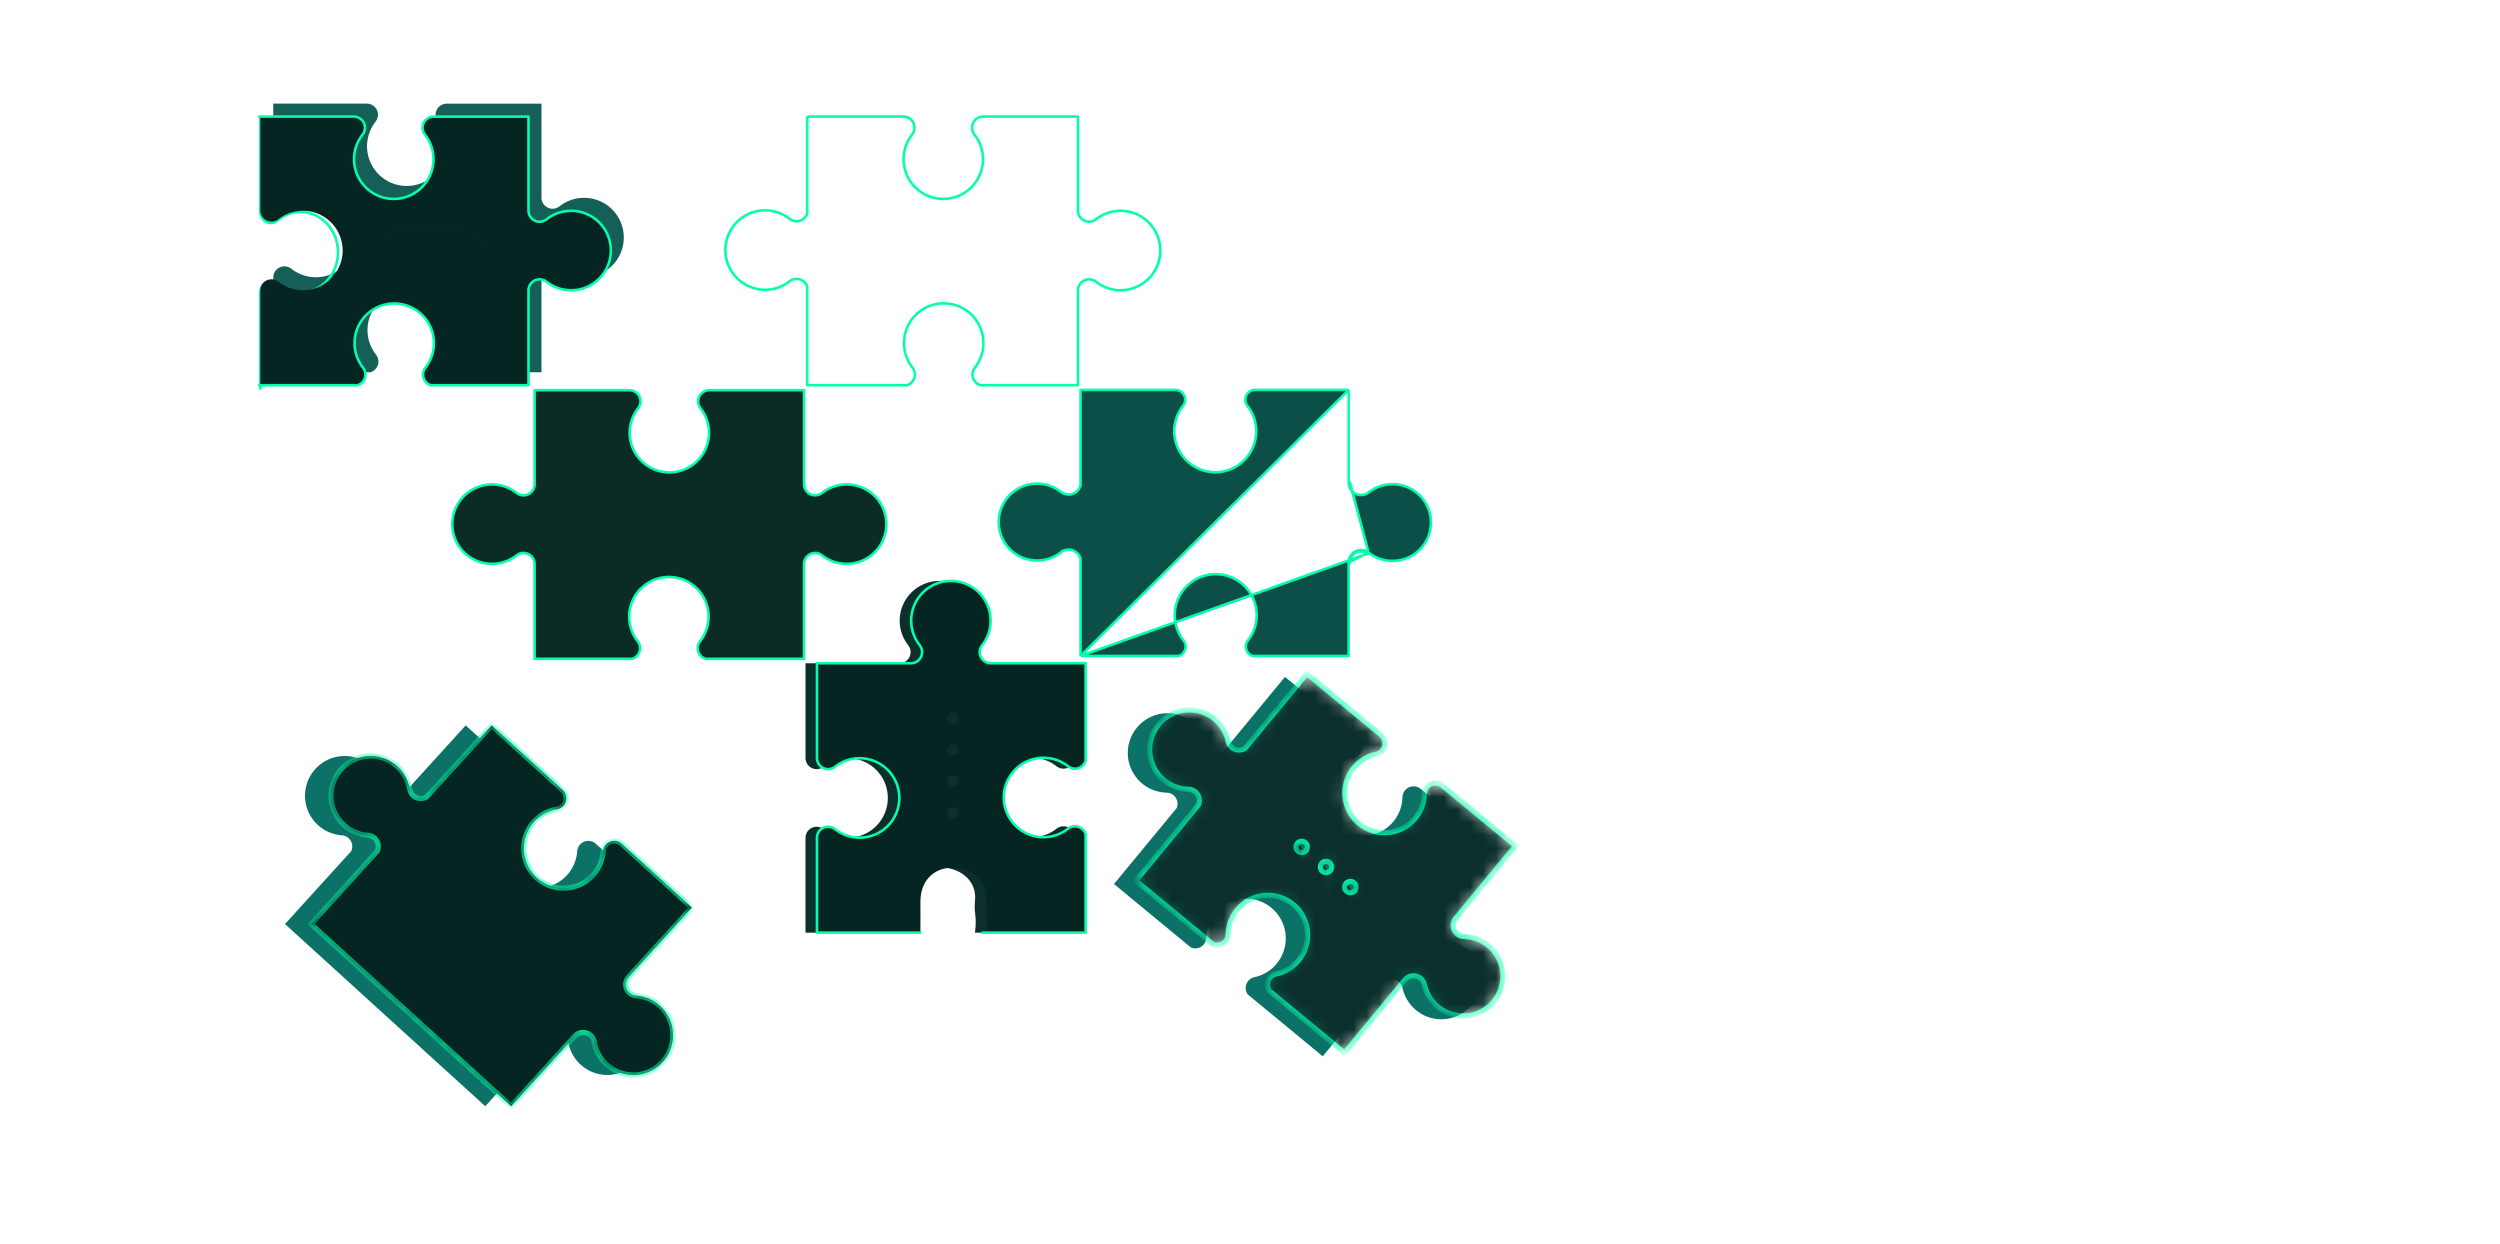 <svg width="193" height="96" viewBox="0 0 193 96" fill="none" xmlns="http://www.w3.org/2000/svg">
<path d="M73.108 55.442C73.108 55.558 73.154 55.669 73.236 55.752C73.318 55.834 73.429 55.88 73.545 55.88C73.661 55.88 73.773 55.834 73.855 55.752C73.937 55.669 73.983 55.558 73.983 55.442C73.983 55.326 73.937 55.215 73.855 55.133C73.773 55.05 73.661 55.004 73.545 55.004C73.429 55.004 73.318 55.05 73.236 55.133C73.154 55.215 73.108 55.326 73.108 55.442Z" fill="#10635A"/>
<path d="M73.108 57.878C73.108 57.994 73.154 58.105 73.236 58.187C73.318 58.269 73.429 58.315 73.545 58.315C73.661 58.315 73.773 58.269 73.855 58.187C73.937 58.105 73.983 57.994 73.983 57.878C73.983 57.761 73.937 57.65 73.855 57.568C73.773 57.486 73.661 57.44 73.545 57.44C73.429 57.44 73.318 57.486 73.236 57.568C73.154 57.65 73.108 57.761 73.108 57.878Z" fill="#10635A"/>
<path d="M73.108 60.313C73.108 60.429 73.154 60.541 73.236 60.623C73.318 60.705 73.429 60.751 73.545 60.751C73.661 60.751 73.773 60.705 73.855 60.623C73.937 60.541 73.983 60.429 73.983 60.313C73.983 60.197 73.937 60.086 73.855 60.004C73.773 59.922 73.661 59.876 73.545 59.876C73.429 59.876 73.318 59.922 73.236 60.004C73.154 60.086 73.108 60.197 73.108 60.313Z" fill="#10635A"/>
<path d="M73.108 62.749C73.108 62.865 73.154 62.976 73.236 63.058C73.318 63.14 73.429 63.186 73.545 63.186C73.661 63.186 73.773 63.14 73.855 63.058C73.937 62.976 73.983 62.865 73.983 62.749C73.983 62.633 73.937 62.521 73.855 62.439C73.773 62.357 73.661 62.311 73.545 62.311C73.429 62.311 73.318 62.357 73.236 62.439C73.154 62.521 73.108 62.633 73.108 62.749Z" fill="#10635A"/>
<path d="M82.92 64.401V72H74.959H75.272C75.433 70.619 75.165 70.541 75.272 69.522C75.582 66.455 70.125 65.759 70.167 69.684C70.181 71.009 70.167 70.096 70.167 72H62.184V64.686C62.183 64.526 62.227 64.369 62.311 64.232C62.395 64.096 62.516 63.986 62.66 63.914C62.803 63.843 62.964 63.813 63.123 63.829C63.283 63.844 63.435 63.904 63.562 64.001C63.567 64.005 63.572 64.008 63.578 64.012C64.03 64.368 64.573 64.589 65.146 64.651C65.718 64.713 66.296 64.612 66.814 64.361C67.332 64.109 67.768 63.717 68.074 63.229C68.379 62.741 68.541 62.177 68.541 61.602C68.541 61.026 68.379 60.462 68.074 59.974C67.768 59.486 67.332 59.094 66.814 58.843C66.296 58.591 65.718 58.491 65.146 58.552C64.573 58.614 64.03 58.836 63.578 59.192C63.573 59.196 63.569 59.199 63.564 59.203C63.437 59.3 63.285 59.36 63.125 59.375C62.966 59.39 62.805 59.36 62.662 59.289C62.518 59.217 62.398 59.107 62.313 58.971C62.229 58.834 62.185 58.677 62.185 58.517V51.203H69.437C69.597 51.203 69.754 51.159 69.891 51.075C70.027 50.991 70.137 50.87 70.209 50.727C70.28 50.583 70.31 50.423 70.295 50.263C70.279 50.104 70.22 49.952 70.123 49.824C70.118 49.82 70.116 49.815 70.112 49.811C69.755 49.358 69.534 48.815 69.472 48.243C69.411 47.67 69.511 47.092 69.763 46.575C70.014 46.057 70.406 45.62 70.894 45.315C71.382 45.009 71.946 44.847 72.522 44.847C73.097 44.847 73.661 45.009 74.149 45.315C74.637 45.62 75.029 46.057 75.28 46.575C75.532 47.092 75.632 47.67 75.571 48.243C75.509 48.815 75.288 49.358 74.932 49.811C74.927 49.815 74.924 49.819 74.921 49.824C74.823 49.952 74.764 50.104 74.749 50.263C74.733 50.423 74.763 50.583 74.834 50.727C74.906 50.87 75.016 50.991 75.152 51.075C75.289 51.159 75.446 51.204 75.606 51.203H82.92V58.731C82.88 58.864 82.809 58.985 82.712 59.084C82.615 59.183 82.495 59.258 82.363 59.3C82.231 59.343 82.091 59.353 81.954 59.33C81.818 59.307 81.689 59.251 81.579 59.167C81.574 59.163 81.57 59.16 81.565 59.156C81.113 58.8 80.569 58.578 79.997 58.517C79.425 58.455 78.847 58.556 78.329 58.807C77.811 59.058 77.374 59.45 77.069 59.938C76.763 60.426 76.602 60.99 76.602 61.566C76.602 62.142 76.763 62.706 77.069 63.193C77.374 63.681 77.811 64.073 78.329 64.325C78.847 64.576 79.425 64.677 79.997 64.615C80.569 64.553 81.113 64.332 81.565 63.976C81.57 63.971 81.574 63.969 81.579 63.965C81.689 63.881 81.818 63.825 81.954 63.802C82.091 63.779 82.231 63.789 82.363 63.832C82.495 63.875 82.615 63.949 82.712 64.048C82.809 64.147 82.88 64.268 82.92 64.401ZM73.095 55.442C73.095 55.356 73.069 55.271 73.021 55.199C72.973 55.126 72.904 55.07 72.824 55.037C72.744 55.004 72.656 54.995 72.571 55.012C72.486 55.029 72.408 55.07 72.347 55.132C72.285 55.193 72.243 55.271 72.227 55.356C72.21 55.441 72.218 55.53 72.252 55.61C72.285 55.69 72.341 55.758 72.413 55.806C72.485 55.855 72.57 55.88 72.657 55.88C72.773 55.88 72.884 55.834 72.966 55.752C73.048 55.67 73.094 55.558 73.095 55.442ZM73.095 57.878C73.095 57.791 73.069 57.706 73.021 57.634C72.973 57.562 72.904 57.506 72.824 57.472C72.744 57.439 72.656 57.431 72.571 57.447C72.486 57.464 72.408 57.506 72.347 57.567C72.285 57.629 72.243 57.707 72.227 57.792C72.21 57.877 72.218 57.965 72.252 58.045C72.285 58.125 72.341 58.194 72.413 58.242C72.485 58.29 72.57 58.316 72.657 58.316C72.773 58.315 72.884 58.269 72.966 58.187C73.048 58.105 73.094 57.994 73.095 57.878ZM73.095 60.313C73.095 60.227 73.069 60.142 73.021 60.07C72.973 59.998 72.904 59.942 72.824 59.908C72.744 59.875 72.656 59.867 72.571 59.884C72.486 59.901 72.407 59.943 72.346 60.004C72.285 60.065 72.243 60.143 72.226 60.228C72.21 60.313 72.218 60.402 72.252 60.482C72.285 60.562 72.341 60.63 72.413 60.678C72.486 60.726 72.57 60.752 72.657 60.752C72.715 60.752 72.772 60.74 72.825 60.718C72.878 60.696 72.926 60.664 72.967 60.623C73.007 60.583 73.04 60.534 73.062 60.481C73.084 60.428 73.095 60.371 73.095 60.313ZM73.095 62.749C73.095 62.663 73.069 62.578 73.021 62.506C72.973 62.434 72.904 62.377 72.824 62.344C72.744 62.311 72.656 62.302 72.571 62.319C72.486 62.336 72.407 62.378 72.346 62.44C72.285 62.501 72.243 62.579 72.226 62.664C72.21 62.749 72.218 62.837 72.252 62.917C72.285 62.997 72.341 63.066 72.413 63.114C72.486 63.162 72.57 63.188 72.657 63.188C72.773 63.187 72.885 63.141 72.966 63.059C73.049 62.977 73.095 62.865 73.095 62.749Z" fill="#0B2F2C"/>
<path d="M100.054 65.393C100.121 65.448 100.17 65.521 100.195 65.604C100.22 65.686 100.22 65.775 100.195 65.858C100.17 65.94 100.121 66.014 100.054 66.069C99.987 66.124 99.906 66.157 99.82 66.166C99.734 66.174 99.647 66.157 99.571 66.116C99.495 66.076 99.432 66.013 99.391 65.937C99.351 65.861 99.334 65.774 99.342 65.688C99.35 65.602 99.384 65.52 99.439 65.454C99.513 65.364 99.619 65.307 99.734 65.296C99.849 65.285 99.964 65.32 100.054 65.393Z" fill="#163A2E"/>
<path d="M101.933 66.944C101.999 66.999 102.048 67.073 102.073 67.156C102.098 67.239 102.097 67.327 102.072 67.41C102.046 67.492 101.997 67.566 101.93 67.62C101.863 67.675 101.781 67.708 101.695 67.716C101.608 67.725 101.522 67.707 101.446 67.666C101.369 67.625 101.307 67.562 101.267 67.486C101.226 67.409 101.209 67.322 101.218 67.236C101.227 67.15 101.261 67.069 101.316 67.002C101.353 66.957 101.398 66.921 101.449 66.894C101.499 66.867 101.555 66.85 101.612 66.845C101.67 66.839 101.727 66.845 101.782 66.862C101.837 66.879 101.888 66.907 101.933 66.944Z" fill="#163A2E"/>
<path d="M103.812 68.494C103.878 68.549 103.927 68.623 103.952 68.706C103.977 68.789 103.976 68.877 103.951 68.96C103.925 69.043 103.876 69.117 103.809 69.171C103.741 69.226 103.659 69.26 103.573 69.268C103.487 69.276 103.4 69.258 103.324 69.217C103.248 69.176 103.185 69.113 103.145 69.036C103.104 68.96 103.087 68.873 103.096 68.787C103.105 68.7 103.139 68.619 103.194 68.552C103.269 68.463 103.375 68.406 103.491 68.395C103.607 68.385 103.722 68.42 103.812 68.494Z" fill="#163A2E"/>
<path d="M115.314 65.555L110.698 71.148C110.596 71.272 110.53 71.421 110.507 71.579C110.485 71.738 110.508 71.9 110.573 72.046C110.639 72.192 110.743 72.317 110.876 72.407C111.008 72.497 111.164 72.548 111.324 72.554H111.341C111.917 72.567 112.477 72.742 112.958 73.059C113.439 73.375 113.821 73.821 114.06 74.344C114.3 74.868 114.387 75.448 114.312 76.019C114.237 76.589 114.003 77.128 113.637 77.572C113.271 78.016 112.787 78.348 112.241 78.53C111.695 78.712 111.109 78.737 110.549 78.601C109.99 78.466 109.48 78.175 109.078 77.764C108.675 77.352 108.397 76.835 108.275 76.273C108.273 76.267 108.272 76.261 108.27 76.255C108.234 76.099 108.154 75.956 108.041 75.843C107.928 75.73 107.785 75.651 107.629 75.615C107.473 75.578 107.31 75.586 107.158 75.638C107.007 75.689 106.873 75.782 106.771 75.906L102.114 81.546L96.309 76.754C96.231 76.638 96.184 76.506 96.169 76.368C96.154 76.23 96.173 76.09 96.224 75.961C96.275 75.832 96.356 75.717 96.461 75.626C96.566 75.535 96.692 75.472 96.827 75.44H96.845C97.407 75.318 97.924 75.04 98.336 74.638C98.749 74.236 99.039 73.726 99.175 73.166C99.311 72.607 99.287 72.02 99.105 71.474C98.923 70.928 98.591 70.444 98.147 70.077C97.703 69.711 97.165 69.477 96.594 69.402C96.023 69.327 95.442 69.414 94.919 69.653C94.395 69.893 93.95 70.275 93.633 70.756C93.317 71.237 93.142 71.797 93.129 72.373V72.388C93.124 72.527 93.085 72.662 93.017 72.783C92.948 72.904 92.851 73.006 92.734 73.081C92.617 73.155 92.483 73.201 92.345 73.212C92.207 73.224 92.067 73.202 91.939 73.148L86.079 68.31L86 68.246L90.838 62.386C90.892 62.258 90.914 62.118 90.902 61.98C90.891 61.842 90.846 61.708 90.771 61.591C90.697 61.474 90.595 61.377 90.475 61.307C90.354 61.238 90.219 61.199 90.08 61.194H90.062C89.487 61.181 88.926 61.006 88.446 60.689C87.965 60.373 87.583 59.927 87.343 59.404C87.104 58.88 87.016 58.3 87.091 57.729C87.166 57.158 87.4 56.62 87.767 56.176C88.133 55.732 88.617 55.4 89.163 55.218C89.71 55.036 90.296 55.012 90.856 55.148C91.415 55.283 91.925 55.574 92.327 55.986C92.729 56.398 93.007 56.915 93.129 57.478C93.131 57.484 93.133 57.49 93.134 57.496C93.165 57.631 93.229 57.756 93.319 57.861C93.41 57.967 93.525 58.048 93.654 58.099C93.782 58.15 93.922 58.169 94.06 58.154C94.198 58.14 94.33 58.092 94.445 58.015L99.201 52.256L104.919 56.975C105.043 57.077 105.136 57.211 105.187 57.363C105.239 57.515 105.247 57.678 105.211 57.834C105.174 57.99 105.095 58.133 104.982 58.247C104.869 58.36 104.727 58.44 104.571 58.477H104.553C103.99 58.599 103.473 58.877 103.061 59.279C102.649 59.681 102.358 60.191 102.222 60.751C102.087 61.31 102.111 61.897 102.293 62.443C102.475 62.989 102.807 63.473 103.251 63.84C103.695 64.206 104.233 64.44 104.804 64.515C105.375 64.59 105.955 64.503 106.479 64.263C107.002 64.024 107.448 63.642 107.764 63.161C108.081 62.68 108.256 62.12 108.269 61.544C108.268 61.539 108.268 61.534 108.269 61.529C108.275 61.369 108.326 61.213 108.415 61.081C108.505 60.948 108.63 60.843 108.776 60.777C108.923 60.712 109.084 60.689 109.243 60.711C109.402 60.733 109.551 60.798 109.674 60.901L115.314 65.555ZM102.902 69.017C102.957 68.95 102.991 68.869 103 68.782C103.009 68.696 102.992 68.609 102.951 68.533C102.911 68.456 102.849 68.393 102.772 68.352C102.696 68.311 102.609 68.293 102.523 68.301C102.437 68.309 102.355 68.343 102.287 68.398C102.22 68.452 102.171 68.526 102.145 68.609C102.12 68.691 102.119 68.78 102.144 68.863C102.169 68.946 102.218 69.02 102.285 69.075C102.374 69.149 102.489 69.184 102.605 69.173C102.721 69.162 102.827 69.106 102.902 69.017ZM101.022 67.466C101.077 67.4 101.112 67.318 101.121 67.232C101.13 67.145 101.113 67.058 101.073 66.982C101.032 66.905 100.97 66.842 100.894 66.801C100.817 66.76 100.731 66.742 100.644 66.75C100.558 66.758 100.476 66.791 100.409 66.846C100.341 66.901 100.292 66.974 100.266 67.057C100.241 67.14 100.24 67.228 100.265 67.312C100.29 67.395 100.339 67.469 100.405 67.524C100.45 67.561 100.501 67.588 100.556 67.605C100.611 67.623 100.668 67.629 100.726 67.623C100.783 67.618 100.839 67.601 100.889 67.574C100.94 67.547 100.985 67.511 101.022 67.466ZM99.145 65.915C99.2 65.848 99.234 65.767 99.243 65.681C99.251 65.595 99.234 65.509 99.194 65.432C99.153 65.356 99.091 65.294 99.015 65.253C98.939 65.212 98.853 65.194 98.767 65.202C98.681 65.21 98.599 65.244 98.532 65.298C98.465 65.353 98.416 65.426 98.391 65.508C98.365 65.591 98.364 65.679 98.389 65.761C98.413 65.844 98.462 65.918 98.528 65.973C98.573 66.01 98.624 66.038 98.679 66.055C98.734 66.072 98.792 66.078 98.849 66.073C98.906 66.067 98.962 66.05 99.013 66.023C99.064 65.996 99.109 65.96 99.145 65.915Z" fill="#0C7166"/>
<path d="M100.992 61.969L95.749 65.379" stroke="#052522" stroke-width="0.6" stroke-linecap="round" stroke-linejoin="round"/>
<path d="M108.507 68.173L103.262 71.583" stroke="#052522" stroke-width="0.6" stroke-linecap="round" stroke-linejoin="round"/>
<path d="M100.054 65.393C100.121 65.448 100.17 65.521 100.195 65.604C100.22 65.686 100.22 65.775 100.195 65.858C100.17 65.94 100.121 66.014 100.054 66.069C99.987 66.124 99.906 66.157 99.82 66.166C99.734 66.174 99.647 66.157 99.571 66.116C99.495 66.076 99.432 66.013 99.391 65.937C99.351 65.861 99.334 65.774 99.342 65.688C99.35 65.602 99.384 65.52 99.439 65.454C99.513 65.364 99.619 65.307 99.734 65.296C99.849 65.285 99.964 65.32 100.054 65.393Z" stroke="#052522" stroke-width="0.6" stroke-linecap="round" stroke-linejoin="round"/>
<path d="M101.933 66.944C101.999 66.999 102.048 67.073 102.073 67.156C102.098 67.239 102.097 67.327 102.072 67.41C102.046 67.492 101.997 67.566 101.93 67.62C101.863 67.675 101.781 67.708 101.695 67.716C101.608 67.725 101.522 67.707 101.446 67.666C101.369 67.625 101.307 67.562 101.267 67.486C101.226 67.409 101.209 67.322 101.218 67.236C101.227 67.15 101.261 67.069 101.316 67.002C101.353 66.957 101.398 66.921 101.449 66.894C101.499 66.867 101.555 66.85 101.612 66.845C101.67 66.839 101.727 66.845 101.782 66.862C101.837 66.879 101.888 66.907 101.933 66.944Z" stroke="#052522" stroke-width="0.6" stroke-linecap="round" stroke-linejoin="round"/>
<path d="M103.812 68.494C103.878 68.549 103.927 68.623 103.952 68.706C103.977 68.789 103.976 68.877 103.951 68.96C103.925 69.043 103.876 69.117 103.809 69.171C103.741 69.226 103.659 69.26 103.573 69.268C103.487 69.276 103.4 69.258 103.324 69.217C103.248 69.176 103.185 69.113 103.145 69.036C103.104 68.96 103.087 68.873 103.096 68.787C103.105 68.7 103.139 68.619 103.194 68.552C103.269 68.463 103.375 68.406 103.491 68.395C103.607 68.385 103.722 68.42 103.812 68.494Z" stroke="#052522" stroke-width="0.6" stroke-linecap="round" stroke-linejoin="round"/>
<path d="M101.738 65.137C101.805 65.192 101.854 65.265 101.88 65.348C101.905 65.431 101.905 65.519 101.88 65.602C101.855 65.684 101.806 65.758 101.739 65.813C101.672 65.868 101.59 65.901 101.504 65.91C101.418 65.918 101.332 65.901 101.255 65.861C101.179 65.82 101.117 65.757 101.076 65.681C101.035 65.605 101.018 65.518 101.027 65.432C101.035 65.346 101.069 65.264 101.124 65.198C101.197 65.108 101.303 65.052 101.418 65.04C101.534 65.029 101.649 65.064 101.738 65.137Z" fill="#163A2E"/>
<path d="M103.617 66.688C103.684 66.743 103.733 66.817 103.757 66.9C103.782 66.983 103.782 67.071 103.756 67.154C103.731 67.237 103.681 67.31 103.614 67.364C103.547 67.419 103.465 67.453 103.379 67.461C103.293 67.469 103.206 67.451 103.13 67.41C103.054 67.369 102.992 67.306 102.951 67.23C102.911 67.153 102.894 67.066 102.903 66.98C102.911 66.894 102.946 66.813 103.001 66.746C103.037 66.702 103.082 66.665 103.133 66.638C103.184 66.611 103.24 66.594 103.297 66.589C103.354 66.583 103.412 66.589 103.467 66.606C103.522 66.623 103.573 66.651 103.617 66.688Z" fill="#163A2E"/>
<path d="M105.496 68.238C105.563 68.293 105.612 68.367 105.637 68.45C105.661 68.533 105.661 68.622 105.636 68.704C105.61 68.787 105.56 68.861 105.493 68.915C105.426 68.97 105.344 69.004 105.258 69.012C105.171 69.02 105.085 69.002 105.008 68.961C104.932 68.92 104.87 68.857 104.829 68.781C104.789 68.704 104.772 68.617 104.781 68.531C104.789 68.445 104.824 68.363 104.879 68.296C104.953 68.207 105.06 68.15 105.176 68.14C105.291 68.129 105.406 68.164 105.496 68.238Z" fill="#163A2E"/>
<mask id="path-18-inside-1_16569_38458" fill="white">
<path d="M116.999 65.299L112.383 70.893C112.28 71.016 112.214 71.165 112.192 71.324C112.17 71.482 112.193 71.644 112.258 71.79C112.323 71.936 112.428 72.062 112.56 72.151C112.693 72.241 112.848 72.292 113.008 72.298H113.026C113.601 72.311 114.162 72.486 114.642 72.803C115.123 73.12 115.505 73.565 115.745 74.088C115.984 74.612 116.071 75.192 115.997 75.763C115.922 76.334 115.688 76.872 115.322 77.316C114.956 77.76 114.472 78.092 113.926 78.274C113.38 78.456 112.793 78.481 112.234 78.345C111.674 78.21 111.164 77.919 110.762 77.508C110.36 77.096 110.082 76.579 109.959 76.017C109.958 76.011 109.957 76.005 109.955 75.999C109.918 75.843 109.839 75.701 109.726 75.587C109.612 75.474 109.47 75.395 109.314 75.359C109.158 75.322 108.995 75.331 108.843 75.382C108.691 75.433 108.557 75.526 108.456 75.65L103.799 81.29L97.993 76.498C97.916 76.383 97.868 76.25 97.853 76.112C97.839 75.974 97.858 75.835 97.909 75.705C97.959 75.576 98.041 75.461 98.146 75.371C98.251 75.28 98.376 75.216 98.511 75.184H98.529C99.092 75.062 99.609 74.784 100.021 74.382C100.433 73.98 100.724 73.47 100.86 72.91C100.995 72.351 100.971 71.764 100.789 71.218C100.607 70.672 100.275 70.188 99.831 69.821C99.387 69.455 98.849 69.221 98.278 69.146C97.707 69.071 97.127 69.158 96.603 69.398C96.08 69.637 95.634 70.019 95.318 70.5C95.001 70.981 94.826 71.541 94.813 72.117V72.132C94.808 72.271 94.77 72.407 94.701 72.527C94.633 72.648 94.535 72.75 94.418 72.825C94.301 72.9 94.168 72.945 94.03 72.956C93.891 72.968 93.752 72.946 93.624 72.892L87.763 68.055L87.685 67.991L92.523 62.13C92.576 62.002 92.599 61.863 92.587 61.724C92.575 61.586 92.53 61.453 92.456 61.335C92.381 61.218 92.28 61.121 92.159 61.052C92.039 60.983 91.903 60.944 91.765 60.938H91.747C91.171 60.925 90.611 60.75 90.13 60.434C89.649 60.117 89.267 59.671 89.028 59.148C88.788 58.624 88.701 58.044 88.776 57.473C88.851 56.902 89.085 56.364 89.451 55.92C89.818 55.476 90.302 55.144 90.848 54.962C91.394 54.78 91.981 54.756 92.54 54.892C93.1 55.028 93.61 55.318 94.012 55.73C94.414 56.142 94.692 56.659 94.814 57.222C94.816 57.228 94.817 57.234 94.818 57.24C94.85 57.375 94.913 57.501 95.004 57.606C95.094 57.711 95.209 57.792 95.338 57.843C95.467 57.894 95.606 57.913 95.745 57.898C95.882 57.884 96.015 57.836 96.13 57.759L100.886 52L106.603 56.719C106.727 56.821 106.82 56.955 106.872 57.107C106.923 57.259 106.931 57.422 106.895 57.578C106.859 57.734 106.78 57.877 106.667 57.991C106.554 58.105 106.411 58.184 106.255 58.221H106.237C105.675 58.343 105.158 58.621 104.746 59.023C104.333 59.425 104.043 59.935 103.907 60.495C103.771 61.054 103.796 61.641 103.977 62.187C104.159 62.733 104.491 63.217 104.935 63.584C105.379 63.95 105.917 64.184 106.488 64.259C107.059 64.334 107.64 64.247 108.163 64.007C108.687 63.768 109.132 63.386 109.449 62.905C109.765 62.424 109.94 61.864 109.953 61.288C109.952 61.283 109.952 61.278 109.953 61.273C109.959 61.113 110.01 60.958 110.1 60.825C110.189 60.692 110.315 60.587 110.461 60.522C110.607 60.456 110.769 60.433 110.928 60.455C111.086 60.477 111.236 60.542 111.359 60.645L116.999 65.299ZM104.586 68.761C104.642 68.694 104.676 68.613 104.685 68.526C104.694 68.44 104.677 68.353 104.636 68.277C104.596 68.2 104.533 68.137 104.457 68.096C104.381 68.055 104.294 68.037 104.208 68.045C104.121 68.053 104.039 68.087 103.972 68.142C103.905 68.196 103.855 68.27 103.83 68.353C103.804 68.436 103.804 68.524 103.829 68.607C103.853 68.69 103.902 68.764 103.969 68.819C104.059 68.893 104.174 68.928 104.29 68.918C104.405 68.907 104.512 68.85 104.586 68.761ZM102.707 67.21C102.762 67.144 102.796 67.062 102.805 66.976C102.814 66.89 102.798 66.803 102.757 66.726C102.717 66.649 102.654 66.586 102.578 66.545C102.502 66.504 102.415 66.486 102.329 66.494C102.242 66.502 102.16 66.535 102.093 66.59C102.026 66.645 101.976 66.718 101.951 66.801C101.925 66.884 101.925 66.973 101.949 67.056C101.974 67.139 102.023 67.213 102.09 67.268C102.134 67.305 102.185 67.332 102.24 67.35C102.295 67.367 102.353 67.373 102.41 67.367C102.468 67.362 102.523 67.345 102.574 67.318C102.625 67.291 102.67 67.255 102.707 67.21ZM100.83 65.659C100.885 65.593 100.919 65.511 100.927 65.425C100.936 65.339 100.919 65.253 100.879 65.177C100.838 65.1 100.776 65.038 100.7 64.997C100.624 64.956 100.537 64.938 100.452 64.946C100.366 64.954 100.284 64.988 100.217 65.042C100.15 65.097 100.101 65.17 100.075 65.252C100.05 65.335 100.049 65.423 100.073 65.506C100.098 65.588 100.146 65.662 100.213 65.717C100.257 65.754 100.308 65.782 100.363 65.799C100.418 65.816 100.476 65.822 100.534 65.817C100.591 65.811 100.647 65.794 100.697 65.767C100.748 65.74 100.793 65.704 100.83 65.659Z"/>
</mask>
<path d="M116.999 65.299L112.383 70.893C112.28 71.016 112.214 71.165 112.192 71.324C112.17 71.482 112.193 71.644 112.258 71.79C112.323 71.936 112.428 72.062 112.56 72.151C112.693 72.241 112.848 72.292 113.008 72.298H113.026C113.601 72.311 114.162 72.486 114.642 72.803C115.123 73.12 115.505 73.565 115.745 74.088C115.984 74.612 116.071 75.192 115.997 75.763C115.922 76.334 115.688 76.872 115.322 77.316C114.956 77.76 114.472 78.092 113.926 78.274C113.38 78.456 112.793 78.481 112.234 78.345C111.674 78.21 111.164 77.919 110.762 77.508C110.36 77.096 110.082 76.579 109.959 76.017C109.958 76.011 109.957 76.005 109.955 75.999C109.918 75.843 109.839 75.701 109.726 75.587C109.612 75.474 109.47 75.395 109.314 75.359C109.158 75.322 108.995 75.331 108.843 75.382C108.691 75.433 108.557 75.526 108.456 75.65L103.799 81.29L97.993 76.498C97.916 76.383 97.868 76.25 97.853 76.112C97.839 75.974 97.858 75.835 97.909 75.705C97.959 75.576 98.041 75.461 98.146 75.371C98.251 75.28 98.376 75.216 98.511 75.184H98.529C99.092 75.062 99.609 74.784 100.021 74.382C100.433 73.98 100.724 73.47 100.86 72.91C100.995 72.351 100.971 71.764 100.789 71.218C100.607 70.672 100.275 70.188 99.831 69.821C99.387 69.455 98.849 69.221 98.278 69.146C97.707 69.071 97.127 69.158 96.603 69.398C96.08 69.637 95.634 70.019 95.318 70.5C95.001 70.981 94.826 71.541 94.813 72.117V72.132C94.808 72.271 94.77 72.407 94.701 72.527C94.633 72.648 94.535 72.75 94.418 72.825C94.301 72.9 94.168 72.945 94.03 72.956C93.891 72.968 93.752 72.946 93.624 72.892L87.763 68.055L87.685 67.991L92.523 62.13C92.576 62.002 92.599 61.863 92.587 61.724C92.575 61.586 92.53 61.453 92.456 61.335C92.381 61.218 92.28 61.121 92.159 61.052C92.039 60.983 91.903 60.944 91.765 60.938H91.747C91.171 60.925 90.611 60.75 90.13 60.434C89.649 60.117 89.267 59.671 89.028 59.148C88.788 58.624 88.701 58.044 88.776 57.473C88.851 56.902 89.085 56.364 89.451 55.92C89.818 55.476 90.302 55.144 90.848 54.962C91.394 54.78 91.981 54.756 92.54 54.892C93.1 55.028 93.61 55.318 94.012 55.73C94.414 56.142 94.692 56.659 94.814 57.222C94.816 57.228 94.817 57.234 94.818 57.24C94.85 57.375 94.913 57.501 95.004 57.606C95.094 57.711 95.209 57.792 95.338 57.843C95.467 57.894 95.606 57.913 95.745 57.898C95.882 57.884 96.015 57.836 96.13 57.759L100.886 52L106.603 56.719C106.727 56.821 106.82 56.955 106.872 57.107C106.923 57.259 106.931 57.422 106.895 57.578C106.859 57.734 106.78 57.877 106.667 57.991C106.554 58.105 106.411 58.184 106.255 58.221H106.237C105.675 58.343 105.158 58.621 104.746 59.023C104.333 59.425 104.043 59.935 103.907 60.495C103.771 61.054 103.796 61.641 103.977 62.187C104.159 62.733 104.491 63.217 104.935 63.584C105.379 63.95 105.917 64.184 106.488 64.259C107.059 64.334 107.64 64.247 108.163 64.007C108.687 63.768 109.132 63.386 109.449 62.905C109.765 62.424 109.94 61.864 109.953 61.288C109.952 61.283 109.952 61.278 109.953 61.273C109.959 61.113 110.01 60.958 110.1 60.825C110.189 60.692 110.315 60.587 110.461 60.522C110.607 60.456 110.769 60.433 110.928 60.455C111.086 60.477 111.236 60.542 111.359 60.645L116.999 65.299ZM104.586 68.761C104.642 68.694 104.676 68.613 104.685 68.526C104.694 68.44 104.677 68.353 104.636 68.277C104.596 68.2 104.533 68.137 104.457 68.096C104.381 68.055 104.294 68.037 104.208 68.045C104.121 68.053 104.039 68.087 103.972 68.142C103.905 68.196 103.855 68.27 103.83 68.353C103.804 68.436 103.804 68.524 103.829 68.607C103.853 68.69 103.902 68.764 103.969 68.819C104.059 68.893 104.174 68.928 104.29 68.918C104.405 68.907 104.512 68.85 104.586 68.761ZM102.707 67.21C102.762 67.144 102.796 67.062 102.805 66.976C102.814 66.89 102.798 66.803 102.757 66.726C102.717 66.649 102.654 66.586 102.578 66.545C102.502 66.504 102.415 66.486 102.329 66.494C102.242 66.502 102.16 66.535 102.093 66.59C102.026 66.645 101.976 66.718 101.951 66.801C101.925 66.884 101.925 66.973 101.949 67.056C101.974 67.139 102.023 67.213 102.09 67.268C102.134 67.305 102.185 67.332 102.24 67.35C102.295 67.367 102.353 67.373 102.41 67.367C102.468 67.362 102.523 67.345 102.574 67.318C102.625 67.291 102.67 67.255 102.707 67.21ZM100.83 65.659C100.885 65.593 100.919 65.511 100.927 65.425C100.936 65.339 100.919 65.253 100.879 65.177C100.838 65.1 100.776 65.038 100.7 64.997C100.624 64.956 100.537 64.938 100.452 64.946C100.366 64.954 100.284 64.988 100.217 65.042C100.15 65.097 100.101 65.17 100.075 65.252C100.05 65.335 100.049 65.423 100.073 65.506C100.098 65.588 100.146 65.662 100.213 65.717C100.257 65.754 100.308 65.782 100.363 65.799C100.418 65.816 100.476 65.822 100.534 65.817C100.591 65.811 100.647 65.794 100.697 65.767C100.748 65.74 100.793 65.704 100.83 65.659Z" fill="#0B2F2C" stroke="#03FFAB" stroke-width="0.4" mask="url(#path-18-inside-1_16569_38458)"/>
<path d="M72.108 57.442C72.108 57.558 72.154 57.669 72.236 57.752C72.318 57.834 72.429 57.88 72.545 57.88C72.661 57.88 72.773 57.834 72.855 57.752C72.937 57.669 72.983 57.558 72.983 57.442C72.983 57.326 72.937 57.215 72.855 57.133C72.773 57.05 72.661 57.004 72.545 57.004C72.429 57.004 72.318 57.05 72.236 57.133C72.154 57.215 72.108 57.326 72.108 57.442Z" fill="#052522"/>
<path d="M72.108 59.878C72.108 59.994 72.154 60.105 72.236 60.187C72.318 60.269 72.429 60.315 72.545 60.315C72.661 60.315 72.773 60.269 72.855 60.187C72.937 60.105 72.983 59.994 72.983 59.878C72.983 59.761 72.937 59.65 72.855 59.568C72.773 59.486 72.661 59.44 72.545 59.44C72.429 59.44 72.318 59.486 72.236 59.568C72.154 59.65 72.108 59.761 72.108 59.878Z" fill="#052522"/>
<path d="M72.108 62.314C72.108 62.43 72.154 62.541 72.236 62.623C72.318 62.705 72.429 62.751 72.545 62.751C72.661 62.751 72.773 62.705 72.855 62.623C72.937 62.541 72.983 62.43 72.983 62.314C72.983 62.198 72.937 62.086 72.855 62.004C72.773 61.922 72.661 61.876 72.545 61.876C72.429 61.876 72.318 61.922 72.236 62.004C72.154 62.086 72.108 62.198 72.108 62.314Z" fill="#052522"/>
<path d="M72.108 64.749C72.108 64.865 72.154 64.977 72.236 65.059C72.318 65.141 72.429 65.187 72.545 65.187C72.661 65.187 72.773 65.141 72.855 65.059C72.937 64.977 72.983 64.865 72.983 64.749C72.983 64.633 72.937 64.522 72.855 64.44C72.773 64.358 72.661 64.311 72.545 64.311C72.429 64.311 72.318 64.358 72.236 64.44C72.154 64.522 72.108 64.633 72.108 64.749Z" fill="#052522"/>
<path d="M83.808 64.4V72H75.846H76.159C76.32 70.618 76.053 70.54 76.159 69.521C76.47 66.454 71.013 65.758 71.055 69.683C71.069 71.009 71.055 70.096 71.055 72H63.071V64.686C63.071 64.526 63.115 64.368 63.199 64.232C63.283 64.096 63.404 63.985 63.547 63.914C63.691 63.843 63.852 63.813 64.011 63.828C64.171 63.843 64.323 63.903 64.45 64C64.455 64.004 64.46 64.008 64.466 64.011C64.918 64.367 65.461 64.589 66.034 64.65C66.606 64.712 67.184 64.611 67.702 64.36C68.219 64.109 68.656 63.717 68.962 63.229C69.267 62.741 69.429 62.177 69.429 61.601C69.429 61.026 69.267 60.462 68.962 59.974C68.656 59.486 68.219 59.094 67.702 58.842C67.184 58.591 66.606 58.49 66.034 58.552C65.461 58.614 64.918 58.835 64.466 59.191C64.461 59.196 64.457 59.198 64.452 59.203C64.325 59.3 64.172 59.359 64.013 59.374C63.853 59.389 63.693 59.359 63.549 59.288C63.406 59.217 63.285 59.107 63.201 58.97C63.117 58.834 63.073 58.677 63.073 58.516V51.203H70.325C70.485 51.203 70.642 51.159 70.778 51.075C70.915 50.99 71.025 50.87 71.096 50.726C71.168 50.583 71.197 50.422 71.182 50.263C71.167 50.103 71.108 49.951 71.011 49.824C71.006 49.819 71.004 49.815 70.999 49.81C70.643 49.358 70.422 48.815 70.36 48.242C70.298 47.67 70.399 47.092 70.65 46.574C70.902 46.056 71.294 45.62 71.782 45.314C72.27 45.009 72.834 44.847 73.409 44.847C73.985 44.847 74.549 45.009 75.037 45.314C75.525 45.62 75.917 46.056 76.168 46.574C76.42 47.092 76.52 47.67 76.459 48.242C76.397 48.815 76.175 49.358 75.819 49.81C75.815 49.814 75.811 49.819 75.808 49.824C75.711 49.951 75.652 50.103 75.636 50.263C75.621 50.422 75.651 50.583 75.722 50.726C75.793 50.87 75.904 50.991 76.04 51.075C76.177 51.159 76.334 51.203 76.494 51.203H83.808V58.731C83.768 58.864 83.696 58.985 83.599 59.084C83.502 59.183 83.383 59.257 83.251 59.3C83.119 59.343 82.979 59.353 82.842 59.33C82.706 59.307 82.576 59.251 82.466 59.167C82.462 59.162 82.457 59.16 82.453 59.155C82 58.799 81.457 58.578 80.885 58.516C80.312 58.455 79.734 58.555 79.216 58.806C78.699 59.058 78.262 59.45 77.957 59.938C77.651 60.426 77.489 60.99 77.489 61.565C77.489 62.141 77.651 62.705 77.957 63.193C78.262 63.681 78.699 64.073 79.216 64.324C79.734 64.576 80.312 64.676 80.885 64.615C81.457 64.553 82 64.331 82.453 63.975C82.457 63.971 82.462 63.969 82.466 63.965C82.576 63.881 82.706 63.825 82.842 63.802C82.979 63.778 83.119 63.789 83.251 63.831C83.383 63.874 83.502 63.948 83.599 64.047C83.696 64.147 83.768 64.268 83.808 64.4ZM73.982 55.442C73.983 55.355 73.957 55.27 73.909 55.198C73.861 55.126 73.792 55.07 73.712 55.036C73.632 55.003 73.544 54.994 73.459 55.011C73.374 55.028 73.296 55.07 73.234 55.131C73.173 55.193 73.131 55.271 73.114 55.356C73.097 55.441 73.106 55.529 73.139 55.609C73.172 55.689 73.229 55.758 73.301 55.806C73.373 55.854 73.458 55.88 73.545 55.88C73.661 55.879 73.772 55.833 73.854 55.751C73.936 55.669 73.982 55.558 73.982 55.442ZM73.982 57.877C73.983 57.791 73.957 57.706 73.909 57.634C73.861 57.562 73.792 57.505 73.712 57.472C73.632 57.439 73.544 57.43 73.459 57.447C73.374 57.464 73.296 57.505 73.234 57.567C73.173 57.628 73.131 57.706 73.114 57.791C73.097 57.877 73.106 57.965 73.139 58.045C73.172 58.125 73.229 58.193 73.301 58.242C73.373 58.29 73.458 58.315 73.545 58.315C73.661 58.315 73.772 58.269 73.854 58.187C73.936 58.105 73.982 57.993 73.982 57.877ZM73.982 60.313C73.982 60.226 73.957 60.142 73.909 60.069C73.86 59.997 73.792 59.941 73.712 59.908C73.632 59.875 73.543 59.866 73.458 59.883C73.373 59.9 73.295 59.942 73.234 60.003C73.173 60.065 73.131 60.143 73.114 60.228C73.097 60.313 73.106 60.401 73.139 60.481C73.173 60.561 73.229 60.63 73.301 60.678C73.373 60.726 73.458 60.752 73.545 60.751C73.602 60.751 73.659 60.74 73.712 60.718C73.766 60.696 73.814 60.664 73.854 60.623C73.895 60.582 73.927 60.534 73.949 60.481C73.971 60.428 73.983 60.371 73.982 60.313ZM73.982 62.749C73.982 62.662 73.957 62.577 73.909 62.505C73.86 62.433 73.792 62.377 73.712 62.344C73.632 62.31 73.543 62.302 73.458 62.319C73.373 62.336 73.295 62.378 73.234 62.439C73.173 62.5 73.131 62.578 73.114 62.664C73.097 62.749 73.106 62.837 73.139 62.917C73.173 62.997 73.229 63.065 73.301 63.113C73.373 63.161 73.458 63.187 73.545 63.187C73.661 63.187 73.772 63.141 73.854 63.058C73.936 62.976 73.982 62.865 73.982 62.749Z" fill="#052522"/>
<path d="M68.402 40.11C68.471 40.711 68.36 41.318 68.084 41.856C67.808 42.393 67.38 42.838 66.853 43.133C66.325 43.428 65.722 43.561 65.12 43.514C64.517 43.468 63.942 43.245 63.466 42.872C63.461 42.868 63.456 42.865 63.45 42.861C63.323 42.764 63.171 42.705 63.011 42.689C62.852 42.674 62.691 42.704 62.548 42.775C62.404 42.846 62.284 42.957 62.199 43.093C62.115 43.23 62.071 43.387 62.072 43.547V50.861H54.474C54.341 50.821 54.22 50.75 54.121 50.653C54.022 50.556 53.947 50.436 53.904 50.304C53.862 50.172 53.851 50.032 53.875 49.895C53.898 49.758 53.954 49.63 54.038 49.519C54.038 49.515 54.045 49.51 54.047 49.506C54.404 49.053 54.625 48.51 54.687 47.938C54.749 47.365 54.649 46.787 54.397 46.269C54.146 45.751 53.754 45.314 53.266 45.009C52.778 44.703 52.214 44.541 51.638 44.541C51.062 44.541 50.498 44.703 50.01 45.009C49.522 45.314 49.13 45.751 48.879 46.269C48.628 46.787 48.527 47.365 48.589 47.938C48.651 48.51 48.873 49.053 49.229 49.506C49.232 49.511 49.236 49.515 49.241 49.519C49.324 49.63 49.38 49.759 49.403 49.895C49.426 50.032 49.416 50.172 49.373 50.304C49.33 50.436 49.256 50.555 49.157 50.652C49.058 50.749 48.938 50.821 48.805 50.861H41.272V43.547C41.273 43.387 41.228 43.23 41.144 43.093C41.06 42.957 40.939 42.846 40.796 42.775C40.652 42.704 40.492 42.674 40.332 42.689C40.172 42.705 40.02 42.764 39.893 42.861C39.888 42.864 39.883 42.868 39.88 42.872C39.427 43.228 38.884 43.45 38.312 43.511C37.739 43.573 37.161 43.473 36.643 43.221C36.126 42.97 35.689 42.578 35.383 42.09C35.078 41.602 34.916 41.038 34.916 40.462C34.916 39.887 35.078 39.323 35.383 38.835C35.689 38.347 36.126 37.955 36.643 37.703C37.161 37.452 37.739 37.351 38.312 37.413C38.884 37.475 39.427 37.696 39.88 38.052C39.88 38.057 39.886 38.059 39.89 38.064C40.018 38.161 40.17 38.222 40.33 38.237C40.49 38.253 40.651 38.223 40.795 38.151C40.939 38.08 41.06 37.969 41.144 37.833C41.228 37.696 41.273 37.538 41.272 37.377V30.123H48.588C48.749 30.122 48.906 30.167 49.042 30.251C49.179 30.335 49.289 30.456 49.36 30.599C49.431 30.743 49.461 30.903 49.446 31.063C49.431 31.222 49.371 31.375 49.274 31.502C49.274 31.506 49.267 31.511 49.265 31.515C48.91 31.967 48.689 32.51 48.628 33.082C48.566 33.653 48.667 34.23 48.919 34.747C49.17 35.264 49.562 35.7 50.049 36.005C50.536 36.31 51.099 36.472 51.674 36.472C52.249 36.472 52.812 36.31 53.299 36.005C53.786 35.7 54.178 35.264 54.429 34.747C54.681 34.23 54.782 33.653 54.72 33.082C54.659 32.51 54.438 31.967 54.083 31.515C54.08 31.51 54.076 31.506 54.072 31.502C53.975 31.374 53.916 31.222 53.901 31.063C53.886 30.903 53.916 30.743 53.987 30.599C54.058 30.456 54.168 30.336 54.304 30.251C54.441 30.167 54.598 30.123 54.758 30.123H62.072V37.377C62.071 37.538 62.115 37.695 62.2 37.831C62.284 37.968 62.404 38.078 62.548 38.149C62.691 38.221 62.852 38.25 63.011 38.235C63.171 38.22 63.323 38.161 63.45 38.064L63.464 38.052C64.089 37.558 64.882 37.329 65.674 37.413C66.367 37.487 67.015 37.794 67.511 38.284C68.006 38.774 68.321 39.418 68.402 40.11Z" fill="#0B2B27"/>
<path d="M83.419 50.638H91.004C91.116 50.602 91.219 50.541 91.303 50.458C91.39 50.373 91.456 50.267 91.494 50.15C91.532 50.034 91.541 49.91 91.52 49.789C91.5 49.67 91.451 49.557 91.378 49.46C91.374 49.456 91.371 49.452 91.37 49.45L91.365 49.445L91.365 49.444C91.018 49.002 90.795 48.474 90.72 47.917C90.644 47.359 90.718 46.792 90.934 46.272C91.151 45.753 91.502 45.301 91.951 44.962C92.4 44.623 92.932 44.41 93.49 44.345L93.491 44.345C94.111 44.274 94.738 44.389 95.294 44.673C95.85 44.958 96.308 45.401 96.613 45.946C96.918 46.491 97.055 47.114 97.007 47.736C96.958 48.359 96.727 48.953 96.342 49.444L96.335 49.454L96.335 49.454C96.333 49.456 96.332 49.458 96.33 49.46C96.257 49.557 96.209 49.67 96.188 49.789C96.168 49.91 96.177 50.034 96.215 50.15C96.253 50.267 96.318 50.372 96.406 50.458C96.49 50.54 96.592 50.602 96.704 50.638H104.117L104.117 43.424L104.117 43.424M83.419 50.638L105.595 42.739C105.468 42.641 105.316 42.582 105.156 42.567C104.997 42.552 104.836 42.581 104.693 42.653C104.55 42.724 104.429 42.834 104.345 42.97C104.261 43.107 104.216 43.264 104.217 43.424H104.117M83.419 50.638V43.138V43.124L83.415 43.11C83.37 42.961 83.29 42.826 83.182 42.716C83.073 42.605 82.94 42.522 82.793 42.474C82.645 42.427 82.489 42.415 82.336 42.441C82.184 42.467 82.04 42.529 81.916 42.623L81.916 42.622L81.91 42.628C81.907 42.63 81.903 42.633 81.899 42.637C81.462 42.98 80.937 43.194 80.385 43.253C79.831 43.313 79.272 43.216 78.771 42.972C78.27 42.729 77.848 42.35 77.552 41.878C77.257 41.406 77.1 40.86 77.1 40.303C77.1 39.747 77.257 39.201 77.552 38.729C77.848 38.257 78.27 37.878 78.771 37.635C79.272 37.391 79.831 37.294 80.385 37.354C80.937 37.413 81.462 37.627 81.898 37.969C81.901 37.972 81.904 37.974 81.906 37.976L81.906 37.976L81.916 37.984C82.04 38.078 82.184 38.141 82.336 38.166C82.489 38.192 82.645 38.181 82.793 38.133C82.94 38.085 83.073 38.002 83.182 37.892C83.29 37.781 83.37 37.646 83.415 37.498L83.419 37.484V37.469V30.1L90.73 30.1L90.731 30.1C90.873 30.099 91.012 30.138 91.132 30.213C91.253 30.287 91.35 30.393 91.413 30.52C91.476 30.647 91.503 30.789 91.489 30.93C91.476 31.071 91.423 31.206 91.337 31.318L91.334 31.322L91.333 31.323L91.327 31.33C90.96 31.797 90.731 32.359 90.667 32.95C90.603 33.541 90.707 34.138 90.967 34.672C91.226 35.207 91.631 35.658 92.135 35.974C92.639 36.289 93.221 36.456 93.816 36.456C94.41 36.456 94.992 36.289 95.496 35.974C96 35.658 96.405 35.207 96.664 34.672C96.924 34.138 97.028 33.541 96.964 32.95C96.9 32.359 96.671 31.797 96.304 31.33L96.304 31.33L96.3 31.325C96.298 31.323 96.295 31.319 96.291 31.315C96.207 31.203 96.155 31.069 96.142 30.93C96.129 30.788 96.156 30.646 96.219 30.52C96.282 30.393 96.38 30.286 96.501 30.212C96.622 30.138 96.761 30.099 96.903 30.1V30.1H96.903H104.117M83.419 50.638L104.117 30.1M104.117 43.424C104.116 43.245 104.166 43.07 104.26 42.918C104.354 42.766 104.488 42.643 104.648 42.563C104.809 42.483 104.988 42.45 105.166 42.467C105.342 42.484 105.51 42.549 105.652 42.656M104.117 43.424L105.652 42.656M105.652 42.656C105.659 42.66 105.665 42.665 105.672 42.67L105.673 42.67C106.133 43.031 106.69 43.247 107.273 43.291C107.856 43.336 108.439 43.208 108.949 42.922C109.459 42.637 109.874 42.207 110.14 41.687C110.407 41.167 110.514 40.579 110.448 39.998C110.387 39.475 110.188 38.977 109.87 38.556C109.553 38.135 109.129 37.806 108.643 37.604C108.156 37.401 107.624 37.331 107.102 37.403C106.58 37.474 106.087 37.682 105.672 38.007L105.66 38.017L105.656 38.02L105.656 38.02C105.514 38.129 105.344 38.195 105.166 38.212C104.988 38.229 104.808 38.196 104.648 38.116C104.488 38.036 104.353 37.913 104.259 37.761C104.166 37.609 104.116 37.433 104.117 37.255C104.117 37.254 104.117 37.254 104.117 37.254M105.652 42.656L104.217 37.255L104.117 37.254M104.117 37.254L104.117 30.1M104.117 37.254L104.117 30.1" fill="#0B4F48" stroke="#03FFAB" stroke-width="0.2"/>
<path d="M62.319 29.738V22.139C62.279 22.006 62.207 21.885 62.11 21.786C62.013 21.687 61.894 21.613 61.762 21.57C61.63 21.527 61.49 21.517 61.353 21.54C61.216 21.563 61.087 21.619 60.977 21.703C60.972 21.707 60.968 21.709 60.964 21.714C60.511 22.07 59.968 22.291 59.395 22.353C58.823 22.415 58.245 22.314 57.727 22.062C57.209 21.811 56.773 21.419 56.468 20.931C56.162 20.443 56 19.879 56 19.304C56 18.728 56.162 18.164 56.468 17.676C56.773 17.188 57.209 16.796 57.727 16.545C58.245 16.293 58.823 16.193 59.395 16.254C59.968 16.316 60.511 16.538 60.964 16.894C60.968 16.898 60.972 16.901 60.977 16.905C61.087 16.989 61.216 17.045 61.353 17.068C61.49 17.091 61.63 17.081 61.762 17.038C61.894 16.995 62.013 16.921 62.11 16.822C62.207 16.723 62.279 16.602 62.319 16.469V9.035" stroke="#03FFAB" stroke-width="0.2" stroke-linecap="round" stroke-linejoin="round"/>
<path d="M62.42 29.738H70.019C70.152 29.698 70.274 29.627 70.373 29.53C70.472 29.433 70.546 29.313 70.589 29.181C70.632 29.049 70.642 28.909 70.619 28.772C70.596 28.636 70.539 28.506 70.455 28.396C70.451 28.392 70.449 28.387 70.444 28.383C70.088 27.93 69.867 27.387 69.805 26.815C69.743 26.242 69.844 25.664 70.095 25.146C70.347 24.628 70.739 24.192 71.226 23.886C71.714 23.581 72.278 23.419 72.854 23.419C73.43 23.419 73.994 23.581 74.482 23.886C74.97 24.192 75.362 24.628 75.613 25.146C75.864 25.664 75.965 26.242 75.903 26.815C75.841 27.387 75.62 27.93 75.264 28.383C75.259 28.387 75.257 28.392 75.253 28.396C75.169 28.506 75.113 28.636 75.09 28.772C75.067 28.909 75.077 29.049 75.12 29.181C75.163 29.313 75.237 29.432 75.336 29.529C75.435 29.626 75.556 29.698 75.689 29.738H83.217V22.424C83.217 22.264 83.261 22.107 83.345 21.97C83.429 21.834 83.55 21.724 83.693 21.653C83.837 21.581 83.997 21.552 84.156 21.567C84.316 21.582 84.468 21.641 84.595 21.738C84.601 21.742 84.606 21.745 84.611 21.749C85.064 22.105 85.607 22.327 86.179 22.389C86.752 22.45 87.33 22.35 87.848 22.098C88.365 21.847 88.802 21.455 89.108 20.967C89.413 20.479 89.575 19.915 89.575 19.339C89.575 18.764 89.413 18.2 89.108 17.712C88.802 17.224 88.365 16.832 87.848 16.58C87.33 16.329 86.752 16.228 86.179 16.29C85.607 16.352 85.064 16.573 84.611 16.929L84.598 16.941C84.471 17.038 84.319 17.097 84.159 17.113C83.999 17.128 83.839 17.098 83.695 17.026C83.552 16.955 83.431 16.845 83.347 16.708C83.263 16.572 83.219 16.415 83.22 16.255V9H75.903C75.743 9 75.586 9.044 75.45 9.129C75.314 9.213 75.204 9.334 75.133 9.478C75.061 9.621 75.032 9.782 75.047 9.941C75.063 10.101 75.122 10.253 75.22 10.38C75.224 10.385 75.227 10.389 75.231 10.393C75.587 10.846 75.809 11.389 75.87 11.962C75.932 12.534 75.831 13.112 75.58 13.63C75.329 14.148 74.936 14.584 74.449 14.89C73.961 15.195 73.397 15.357 72.821 15.357C72.246 15.357 71.681 15.195 71.194 14.89C70.706 14.584 70.314 14.148 70.062 13.63C69.811 13.112 69.71 12.534 69.772 11.962C69.834 11.389 70.055 10.846 70.411 10.393C70.415 10.39 70.419 10.385 70.422 10.38C70.52 10.253 70.58 10.1 70.595 9.94C70.61 9.78 70.581 9.619 70.509 9.475C70.437 9.331 70.326 9.211 70.189 9.127C70.052 9.043 69.894 8.999 69.734 9H62.42" stroke="#03FFAB" stroke-width="0.2" stroke-linecap="round" stroke-linejoin="round"/>
<path fill-rule="evenodd" clip-rule="evenodd" d="M46.531 75.425L51.411 70.062L45.998 65.139C45.88 65.031 45.734 64.958 45.576 64.928C45.419 64.898 45.256 64.914 45.107 64.972C44.957 65.03 44.827 65.129 44.731 65.257C44.635 65.385 44.577 65.538 44.563 65.698C44.565 65.703 44.565 65.708 44.563 65.713C44.523 66.287 44.321 66.839 43.982 67.304C43.642 67.769 43.179 68.129 42.644 68.343C42.11 68.557 41.526 68.617 40.959 68.514C40.393 68.412 39.866 68.152 39.44 67.765C39.014 67.377 38.706 66.878 38.551 66.323C38.396 65.769 38.4 65.182 38.562 64.63C38.725 64.078 39.04 63.582 39.471 63.2C39.902 62.819 40.431 62.566 40.999 62.471C41.005 62.472 41.011 62.472 41.017 62.471C41.175 62.442 41.321 62.37 41.44 62.262C41.558 62.154 41.645 62.016 41.688 61.861C41.732 61.707 41.732 61.544 41.687 61.39C41.643 61.236 41.557 61.097 41.438 60.99L35.952 56L30.926 61.524C30.807 61.595 30.673 61.637 30.534 61.645C30.396 61.653 30.258 61.627 30.131 61.57C30.005 61.513 29.894 61.426 29.809 61.317C29.723 61.208 29.666 61.079 29.641 60.943C29.64 60.937 29.639 60.931 29.637 60.925C29.542 60.357 29.289 59.827 28.907 59.396C28.525 58.965 28.03 58.65 27.477 58.487C26.925 58.325 26.338 58.321 25.784 58.477C25.229 58.632 24.73 58.94 24.342 59.367C23.955 59.793 23.695 60.319 23.593 60.886C23.491 61.453 23.551 62.037 23.765 62.571C23.979 63.106 24.34 63.569 24.805 63.908C25.271 64.247 25.822 64.448 26.396 64.489C26.401 64.49 26.407 64.49 26.412 64.489C26.55 64.501 26.683 64.546 26.8 64.621C26.917 64.695 27.014 64.797 27.083 64.917C27.152 65.038 27.19 65.173 27.195 65.312C27.2 65.45 27.171 65.588 27.111 65.713L22 71.336L22.074 71.403L37.462 85.4L42.381 79.99C42.489 79.871 42.627 79.785 42.781 79.74C42.935 79.696 43.099 79.696 43.253 79.74C43.407 79.784 43.546 79.87 43.654 79.988C43.762 80.107 43.834 80.253 43.863 80.41V80.428C43.958 80.996 44.211 81.525 44.593 81.956C44.975 82.387 45.471 82.701 46.023 82.864C46.575 83.026 47.162 83.029 47.716 82.874C48.27 82.718 48.77 82.41 49.157 81.984C49.544 81.558 49.804 81.032 49.906 80.466C50.008 79.899 49.949 79.315 49.735 78.781C49.521 78.246 49.161 77.783 48.696 77.444C48.231 77.104 47.68 76.903 47.106 76.862H47.09C46.93 76.848 46.778 76.789 46.649 76.693C46.521 76.596 46.422 76.466 46.364 76.317C46.306 76.167 46.291 76.005 46.321 75.847C46.35 75.689 46.423 75.543 46.531 75.425Z" fill="#0C7166"/>
<mask id="path-29-inside-2_16569_38458" fill="white">
<path fill-rule="evenodd" clip-rule="evenodd" d="M48.531 75.425L53.411 70.062L47.998 65.139C47.88 65.031 47.734 64.958 47.576 64.928C47.419 64.898 47.256 64.914 47.107 64.972C46.957 65.03 46.827 65.129 46.731 65.257C46.635 65.385 46.577 65.538 46.563 65.698C46.565 65.703 46.565 65.708 46.563 65.713C46.523 66.287 46.321 66.839 45.982 67.304C45.642 67.769 45.179 68.129 44.644 68.343C44.11 68.557 43.526 68.617 42.959 68.514C42.393 68.412 41.866 68.152 41.44 67.765C41.014 67.377 40.706 66.878 40.551 66.323C40.396 65.769 40.4 65.182 40.562 64.63C40.725 64.078 41.04 63.582 41.471 63.2C41.902 62.819 42.431 62.566 42.999 62.471C43.005 62.472 43.011 62.472 43.017 62.471C43.175 62.442 43.321 62.37 43.44 62.262C43.558 62.154 43.645 62.016 43.688 61.861C43.732 61.707 43.732 61.544 43.687 61.39C43.643 61.236 43.557 61.097 43.438 60.99L37.952 56L32.926 61.524C32.807 61.595 32.673 61.637 32.534 61.645C32.396 61.653 32.258 61.627 32.131 61.57C32.005 61.513 31.894 61.426 31.809 61.317C31.723 61.208 31.666 61.079 31.641 60.943C31.64 60.937 31.639 60.931 31.637 60.925C31.542 60.357 31.289 59.827 30.907 59.396C30.525 58.965 30.03 58.65 29.477 58.487C28.925 58.325 28.338 58.321 27.784 58.477C27.229 58.632 26.73 58.94 26.342 59.367C25.955 59.793 25.695 60.319 25.593 60.886C25.491 61.453 25.551 62.037 25.765 62.571C25.979 63.106 26.34 63.569 26.805 63.908C27.271 64.247 27.822 64.448 28.396 64.489C28.401 64.49 28.407 64.49 28.412 64.489C28.55 64.501 28.683 64.546 28.8 64.621C28.917 64.695 29.014 64.797 29.083 64.917C29.152 65.038 29.19 65.173 29.195 65.312C29.2 65.45 29.171 65.588 29.111 65.713L24 71.336L24.074 71.403L39.462 85.4L44.381 79.99C44.489 79.871 44.627 79.785 44.781 79.74C44.935 79.696 45.099 79.696 45.253 79.74C45.407 79.784 45.546 79.87 45.654 79.988C45.762 80.107 45.834 80.253 45.863 80.41V80.428C45.958 80.996 46.211 81.525 46.593 81.956C46.975 82.387 47.471 82.701 48.023 82.864C48.575 83.026 49.162 83.029 49.716 82.874C50.27 82.718 50.77 82.41 51.157 81.984C51.544 81.558 51.804 81.032 51.906 80.466C52.008 79.899 51.949 79.315 51.735 78.781C51.521 78.246 51.161 77.783 50.696 77.444C50.231 77.104 49.68 76.903 49.106 76.862H49.09C48.93 76.848 48.778 76.789 48.649 76.693C48.521 76.596 48.422 76.466 48.364 76.317C48.306 76.167 48.291 76.005 48.321 75.847C48.35 75.689 48.423 75.543 48.531 75.425Z"/>
</mask>
<path fill-rule="evenodd" clip-rule="evenodd" d="M48.531 75.425L53.411 70.062L47.998 65.139C47.88 65.031 47.734 64.958 47.576 64.928C47.419 64.898 47.256 64.914 47.107 64.972C46.957 65.03 46.827 65.129 46.731 65.257C46.635 65.385 46.577 65.538 46.563 65.698C46.565 65.703 46.565 65.708 46.563 65.713C46.523 66.287 46.321 66.839 45.982 67.304C45.642 67.769 45.179 68.129 44.644 68.343C44.11 68.557 43.526 68.617 42.959 68.514C42.393 68.412 41.866 68.152 41.44 67.765C41.014 67.377 40.706 66.878 40.551 66.323C40.396 65.769 40.4 65.182 40.562 64.63C40.725 64.078 41.04 63.582 41.471 63.2C41.902 62.819 42.431 62.566 42.999 62.471C43.005 62.472 43.011 62.472 43.017 62.471C43.175 62.442 43.321 62.37 43.44 62.262C43.558 62.154 43.645 62.016 43.688 61.861C43.732 61.707 43.732 61.544 43.687 61.39C43.643 61.236 43.557 61.097 43.438 60.99L37.952 56L32.926 61.524C32.807 61.595 32.673 61.637 32.534 61.645C32.396 61.653 32.258 61.627 32.131 61.57C32.005 61.513 31.894 61.426 31.809 61.317C31.723 61.208 31.666 61.079 31.641 60.943C31.64 60.937 31.639 60.931 31.637 60.925C31.542 60.357 31.289 59.827 30.907 59.396C30.525 58.965 30.03 58.65 29.477 58.487C28.925 58.325 28.338 58.321 27.784 58.477C27.229 58.632 26.73 58.94 26.342 59.367C25.955 59.793 25.695 60.319 25.593 60.886C25.491 61.453 25.551 62.037 25.765 62.571C25.979 63.106 26.34 63.569 26.805 63.908C27.271 64.247 27.822 64.448 28.396 64.489C28.401 64.49 28.407 64.49 28.412 64.489C28.55 64.501 28.683 64.546 28.8 64.621C28.917 64.695 29.014 64.797 29.083 64.917C29.152 65.038 29.19 65.173 29.195 65.312C29.2 65.45 29.171 65.588 29.111 65.713L24 71.336L24.074 71.403L39.462 85.4L44.381 79.99C44.489 79.871 44.627 79.785 44.781 79.74C44.935 79.696 45.099 79.696 45.253 79.74C45.407 79.784 45.546 79.87 45.654 79.988C45.762 80.107 45.834 80.253 45.863 80.41V80.428C45.958 80.996 46.211 81.525 46.593 81.956C46.975 82.387 47.471 82.701 48.023 82.864C48.575 83.026 49.162 83.029 49.716 82.874C50.27 82.718 50.77 82.41 51.157 81.984C51.544 81.558 51.804 81.032 51.906 80.466C52.008 79.899 51.949 79.315 51.735 78.781C51.521 78.246 51.161 77.783 50.696 77.444C50.231 77.104 49.68 76.903 49.106 76.862H49.09C48.93 76.848 48.778 76.789 48.649 76.693C48.521 76.596 48.422 76.466 48.364 76.317C48.306 76.167 48.291 76.005 48.321 75.847C48.35 75.689 48.423 75.543 48.531 75.425Z" fill="#052522"/>
<path d="M53.411 70.062L53.559 70.196L53.694 70.048L53.546 69.914L53.411 70.062ZM48.531 75.425L48.679 75.56L48.679 75.559L48.531 75.425ZM47.998 65.139L47.862 65.287L47.863 65.287L47.998 65.139ZM46.563 65.698L46.364 65.681L46.361 65.716L46.371 65.751L46.563 65.698ZM46.563 65.713L46.371 65.66L46.365 65.679L46.364 65.699L46.563 65.713ZM42.999 62.471L43.037 62.275L43.002 62.268L42.967 62.274L42.999 62.471ZM43.017 62.471L42.981 62.274L42.98 62.275L43.017 62.471ZM43.438 60.99L43.303 61.138L43.304 61.139L43.438 60.99ZM37.952 56L38.086 55.852L37.938 55.718L37.804 55.865L37.952 56ZM32.926 61.524L33.029 61.695L33.054 61.68L33.074 61.658L32.926 61.524ZM31.641 60.943L31.443 60.974L31.444 60.979L31.641 60.943ZM31.637 60.925L31.439 60.958L31.442 60.974L31.448 60.99L31.637 60.925ZM28.396 64.489L28.45 64.296L28.43 64.291L28.41 64.289L28.396 64.489ZM28.412 64.489L28.429 64.29L28.393 64.287L28.358 64.296L28.412 64.489ZM29.111 65.713L29.259 65.848L29.279 65.826L29.292 65.8L29.111 65.713ZM24 71.336L23.852 71.201L23.717 71.35L23.866 71.484L24 71.336ZM24.074 71.403L24.209 71.255L24.208 71.254L24.074 71.403ZM39.462 85.4L39.327 85.548L39.475 85.683L39.61 85.534L39.462 85.4ZM44.381 79.99L44.529 80.125L44.53 80.124L44.381 79.99ZM45.863 80.41H46.063V80.392L46.06 80.374L45.863 80.41ZM45.863 80.428H45.663V80.445L45.666 80.462L45.863 80.428ZM49.106 76.862L49.12 76.662L49.113 76.662H49.106V76.862ZM49.09 76.862L49.072 77.061L49.081 77.062H49.09V76.862ZM53.264 69.927L48.383 75.29L48.679 75.559L53.559 70.196L53.264 69.927ZM47.863 65.287L53.277 70.21L53.546 69.914L48.132 64.991L47.863 65.287ZM47.539 65.125C47.66 65.147 47.772 65.204 47.862 65.287L48.133 64.992C47.987 64.858 47.807 64.768 47.613 64.731L47.539 65.125ZM47.179 65.158C47.294 65.114 47.418 65.102 47.539 65.125L47.613 64.731C47.419 64.695 47.218 64.714 47.034 64.785L47.179 65.158ZM46.891 65.377C46.965 65.278 47.065 65.203 47.179 65.158L47.034 64.785C46.85 64.857 46.69 64.979 46.571 65.137L46.891 65.377ZM46.763 65.715C46.773 65.592 46.818 65.475 46.891 65.377L46.571 65.137C46.453 65.296 46.381 65.484 46.364 65.681L46.763 65.715ZM46.756 65.766C46.767 65.727 46.767 65.684 46.756 65.644L46.371 65.751C46.362 65.721 46.362 65.69 46.371 65.66L46.756 65.766ZM46.143 67.422C46.505 66.926 46.719 66.339 46.763 65.727L46.364 65.699C46.326 66.236 46.137 66.751 45.82 67.186L46.143 67.422ZM44.719 68.529C45.288 68.301 45.782 67.917 46.143 67.422L45.82 67.186C45.503 67.621 45.07 67.957 44.57 68.158L44.719 68.529ZM42.924 68.711C43.527 68.82 44.149 68.757 44.719 68.529L44.57 68.158C44.07 68.358 43.525 68.413 42.995 68.317L42.924 68.711ZM41.306 67.913C41.76 68.326 42.32 68.602 42.924 68.711L42.995 68.317C42.465 68.222 41.973 67.979 41.575 67.617L41.306 67.913ZM40.358 66.377C40.524 66.968 40.852 67.5 41.306 67.913L41.575 67.617C41.177 67.255 40.889 66.788 40.743 66.27L40.358 66.377ZM40.37 64.573C40.197 65.162 40.193 65.787 40.358 66.377L40.743 66.27C40.598 65.751 40.602 65.203 40.754 64.686L40.37 64.573ZM41.338 63.051C40.879 63.457 40.544 63.985 40.37 64.573L40.754 64.686C40.906 64.17 41.2 63.707 41.603 63.35L41.338 63.051ZM42.967 62.274C42.361 62.375 41.797 62.644 41.338 63.051L41.603 63.35C42.006 62.993 42.501 62.757 43.032 62.668L42.967 62.274ZM42.98 62.275C42.999 62.271 43.018 62.271 43.037 62.275L42.962 62.668C42.993 62.673 43.024 62.673 43.055 62.668L42.98 62.275ZM43.305 62.114C43.214 62.197 43.102 62.252 42.981 62.274L43.053 62.668C43.248 62.632 43.428 62.543 43.574 62.41L43.305 62.114ZM43.496 61.807C43.462 61.925 43.396 62.031 43.305 62.114L43.574 62.41C43.721 62.277 43.827 62.106 43.881 61.916L43.496 61.807ZM43.495 61.445C43.529 61.563 43.529 61.689 43.496 61.807L43.881 61.916C43.935 61.726 43.934 61.525 43.88 61.335L43.495 61.445ZM43.304 61.139C43.395 61.221 43.461 61.327 43.495 61.445L43.88 61.335C43.825 61.145 43.718 60.974 43.572 60.842L43.304 61.139ZM37.817 56.148L43.303 61.138L43.572 60.842L38.086 55.852L37.817 56.148ZM33.074 61.658L38.1 56.135L37.804 55.865L32.778 61.389L33.074 61.658ZM32.546 61.844C32.717 61.834 32.883 61.783 33.029 61.695L32.823 61.352C32.732 61.407 32.629 61.439 32.523 61.445L32.546 61.844ZM32.049 61.752C32.205 61.823 32.375 61.855 32.546 61.844L32.523 61.445C32.416 61.451 32.31 61.432 32.214 61.388L32.049 61.752ZM31.651 61.44C31.756 61.575 31.893 61.682 32.049 61.752L32.214 61.388C32.117 61.344 32.032 61.278 31.966 61.194L31.651 61.44ZM31.444 60.979C31.475 61.147 31.546 61.305 31.651 61.44L31.966 61.194C31.901 61.11 31.857 61.012 31.838 60.907L31.444 60.979ZM31.448 60.99C31.446 60.985 31.444 60.98 31.444 60.974L31.839 60.912C31.836 60.894 31.831 60.876 31.826 60.859L31.448 60.99ZM30.758 59.529C31.114 59.931 31.351 60.427 31.439 60.958L31.834 60.892C31.733 60.287 31.464 59.722 31.057 59.263L30.758 59.529ZM29.421 58.679C29.937 58.831 30.401 59.126 30.758 59.529L31.057 59.263C30.65 58.804 30.122 58.469 29.534 58.296L29.421 58.679ZM27.837 58.669C28.356 58.524 28.905 58.527 29.421 58.679L29.534 58.296C28.945 58.122 28.32 58.118 27.73 58.284L27.837 58.669ZM26.49 59.501C26.852 59.103 27.319 58.814 27.837 58.669L27.73 58.284C27.139 58.45 26.607 58.778 26.194 59.232L26.49 59.501ZM25.79 60.921C25.885 60.392 26.128 59.899 26.49 59.501L26.194 59.232C25.782 59.686 25.505 60.247 25.396 60.85L25.79 60.921ZM25.951 62.497C25.75 61.997 25.695 61.451 25.79 60.921L25.396 60.85C25.288 61.454 25.351 62.076 25.579 62.646L25.951 62.497ZM26.923 63.746C26.488 63.429 26.151 62.996 25.951 62.497L25.579 62.646C25.808 63.215 26.192 63.709 26.687 64.07L26.923 63.746ZM28.41 64.289C27.873 64.252 27.358 64.064 26.923 63.746L26.687 64.07C27.183 64.431 27.771 64.645 28.383 64.688L28.41 64.289ZM28.358 64.296C28.388 64.288 28.42 64.288 28.45 64.296L28.343 64.682C28.383 64.693 28.425 64.693 28.465 64.682L28.358 64.296ZM28.908 64.452C28.764 64.36 28.599 64.304 28.429 64.29L28.395 64.688C28.501 64.697 28.603 64.732 28.692 64.789L28.908 64.452ZM29.256 64.818C29.172 64.67 29.052 64.544 28.908 64.452L28.692 64.789C28.782 64.846 28.856 64.924 28.909 65.017L29.256 64.818ZM29.395 65.305C29.389 65.134 29.341 64.967 29.256 64.818L28.909 65.017C28.962 65.109 28.991 65.213 28.995 65.319L29.395 65.305ZM29.292 65.8C29.366 65.645 29.401 65.475 29.395 65.305L28.995 65.319C28.999 65.425 28.977 65.531 28.931 65.627L29.292 65.8ZM24.148 71.47L29.259 65.848L28.963 65.579L23.852 71.201L24.148 71.47ZM24.208 71.254L24.134 71.187L23.866 71.484L23.94 71.551L24.208 71.254ZM39.596 85.252L24.209 71.255L23.939 71.551L39.327 85.548L39.596 85.252ZM44.233 79.856L39.314 85.265L39.61 85.534L44.529 80.125L44.233 79.856ZM44.726 79.548C44.536 79.603 44.365 79.709 44.233 79.856L44.53 80.124C44.612 80.033 44.718 79.967 44.837 79.933L44.726 79.548ZM45.307 79.547C45.117 79.493 44.916 79.494 44.726 79.548L44.837 79.933C44.955 79.899 45.08 79.899 45.198 79.932L45.307 79.547ZM45.802 79.853C45.669 79.707 45.498 79.601 45.307 79.547L45.198 79.932C45.317 79.966 45.423 80.032 45.506 80.123L45.802 79.853ZM46.06 80.374C46.024 80.18 45.935 80 45.802 79.853L45.506 80.123C45.589 80.213 45.644 80.326 45.666 80.447L46.06 80.374ZM46.063 80.428V80.41H45.663V80.428H46.063ZM46.743 81.823C46.386 81.421 46.149 80.926 46.06 80.395L45.666 80.462C45.767 81.066 46.037 81.63 46.444 82.089L46.743 81.823ZM48.079 82.672C47.563 82.52 47.1 82.226 46.743 81.823L46.444 82.089C46.851 82.547 47.378 82.882 47.967 83.055L48.079 82.672ZM49.662 82.681C49.144 82.827 48.596 82.823 48.079 82.672L47.967 83.055C48.555 83.228 49.18 83.232 49.77 83.066L49.662 82.681ZM51.009 81.85C50.647 82.248 50.18 82.536 49.662 82.681L49.77 83.066C50.361 82.901 50.892 82.572 51.305 82.119L51.009 81.85ZM51.709 80.43C51.614 80.96 51.371 81.451 51.009 81.85L51.305 82.119C51.717 81.665 51.994 81.104 52.103 80.501L51.709 80.43ZM51.549 78.855C51.749 79.355 51.805 79.9 51.709 80.43L52.103 80.501C52.212 79.898 52.148 79.276 51.92 78.707L51.549 78.855ZM50.578 77.605C51.013 77.923 51.349 78.356 51.549 78.855L51.92 78.707C51.693 78.137 51.309 77.644 50.814 77.282L50.578 77.605ZM49.092 77.061C49.628 77.1 50.143 77.288 50.578 77.605L50.814 77.282C50.319 76.921 49.731 76.706 49.12 76.662L49.092 77.061ZM49.09 77.062H49.106V76.662H49.09V77.062ZM48.529 76.853C48.687 76.971 48.875 77.044 49.072 77.061L49.107 76.663C48.985 76.652 48.868 76.607 48.769 76.533L48.529 76.853ZM48.178 76.389C48.249 76.573 48.371 76.734 48.529 76.853L48.769 76.533C48.671 76.459 48.595 76.359 48.551 76.244L48.178 76.389ZM48.124 75.81C48.088 76.004 48.106 76.205 48.178 76.389L48.551 76.244C48.506 76.13 48.495 76.005 48.517 75.884L48.124 75.81ZM48.384 75.29C48.25 75.436 48.16 75.616 48.124 75.81L48.517 75.884C48.54 75.763 48.596 75.651 48.679 75.56L48.384 75.29Z" fill="#03FFAB" mask="url(#path-29-inside-2_16569_38458)"/>
<path d="M75.846 72H83.808V64.4C83.768 64.268 83.696 64.147 83.599 64.047C83.502 63.948 83.383 63.874 83.251 63.831C83.119 63.789 82.979 63.778 82.842 63.802C82.706 63.825 82.576 63.881 82.466 63.965C82.462 63.969 82.457 63.971 82.453 63.975C82 64.331 81.457 64.553 80.885 64.615C80.312 64.676 79.734 64.576 79.216 64.324C78.699 64.073 78.262 63.681 77.957 63.193C77.651 62.705 77.489 62.141 77.489 61.565C77.489 60.99 77.651 60.426 77.957 59.938C78.262 59.45 78.699 59.058 79.216 58.806C79.734 58.555 80.312 58.455 80.885 58.516C81.457 58.578 82 58.799 82.453 59.155C82.457 59.16 82.462 59.162 82.466 59.167C82.576 59.251 82.706 59.307 82.842 59.33C82.979 59.353 83.119 59.343 83.251 59.3C83.383 59.257 83.502 59.183 83.599 59.084C83.696 58.985 83.768 58.864 83.808 58.731V51.203H76.494C76.334 51.203 76.177 51.159 76.04 51.075C75.904 50.991 75.793 50.87 75.722 50.726C75.651 50.583 75.621 50.422 75.636 50.263C75.651 50.103 75.711 49.951 75.808 49.824C75.811 49.819 75.815 49.814 75.819 49.81C76.175 49.358 76.397 48.815 76.459 48.242C76.52 47.67 76.419 47.092 76.168 46.574C75.917 46.056 75.525 45.62 75.037 45.314C74.549 45.009 73.985 44.847 73.409 44.847C72.834 44.847 72.27 45.009 71.782 45.314C71.294 45.62 70.902 46.056 70.65 46.574C70.399 47.092 70.298 47.67 70.36 48.242C70.422 48.815 70.643 49.358 70.999 49.81C71.004 49.815 71.006 49.819 71.011 49.824C71.108 49.951 71.167 50.103 71.182 50.263C71.197 50.422 71.168 50.583 71.096 50.726C71.025 50.87 70.915 50.99 70.778 51.075C70.642 51.159 70.485 51.203 70.325 51.203H63.071V58.516C63.071 58.677 63.115 58.834 63.199 58.97C63.283 59.107 63.404 59.217 63.547 59.288C63.691 59.359 63.851 59.389 64.011 59.374C64.171 59.359 64.323 59.3 64.45 59.203C64.455 59.198 64.459 59.196 64.463 59.191C64.916 58.835 65.459 58.614 66.031 58.552C66.604 58.49 67.182 58.591 67.7 58.842C68.218 59.094 68.654 59.486 68.96 59.974C69.265 60.462 69.427 61.026 69.427 61.601C69.427 62.177 69.265 62.741 68.96 63.229C68.654 63.717 68.218 64.109 67.7 64.36C67.182 64.611 66.604 64.712 66.031 64.65C65.459 64.589 64.916 64.367 64.463 64.011C64.458 64.008 64.453 64.004 64.448 64C64.321 63.903 64.169 63.843 64.009 63.828C63.85 63.813 63.689 63.843 63.545 63.914C63.402 63.985 63.281 64.096 63.197 64.232C63.113 64.368 63.069 64.526 63.069 64.686V72H71.055" stroke="#03FFAB" stroke-width="0.2" stroke-linecap="round" stroke-linejoin="round"/>
<path d="M62.071 30.158V37.378C62.071 37.538 62.115 37.695 62.199 37.831C62.283 37.968 62.404 38.078 62.547 38.149C62.691 38.221 62.852 38.251 63.011 38.236C63.171 38.22 63.323 38.161 63.45 38.064L63.464 38.052C63.916 37.696 64.459 37.475 65.032 37.413C65.604 37.352 66.182 37.452 66.7 37.704C67.218 37.955 67.654 38.347 67.96 38.835C68.265 39.323 68.427 39.887 68.427 40.462C68.427 41.038 68.265 41.602 67.96 42.09C67.654 42.578 67.218 42.97 66.7 43.221C66.182 43.473 65.604 43.573 65.032 43.512C64.459 43.45 63.916 43.228 63.464 42.873C63.459 42.868 63.454 42.865 63.448 42.862C63.321 42.764 63.169 42.705 63.009 42.69C62.85 42.674 62.689 42.704 62.545 42.775C62.402 42.847 62.281 42.957 62.197 43.093C62.113 43.23 62.069 43.387 62.069 43.547V50.861" stroke="#03FFAB" stroke-width="0.2" stroke-linecap="round" stroke-linejoin="round"/>
<path d="M62.072 50.861H54.474C54.341 50.821 54.22 50.75 54.121 50.653C54.022 50.556 53.947 50.436 53.904 50.304C53.862 50.172 53.851 50.032 53.875 49.895C53.898 49.758 53.954 49.63 54.038 49.519C54.038 49.515 54.045 49.51 54.047 49.506C54.404 49.053 54.625 48.51 54.687 47.938C54.749 47.365 54.649 46.787 54.397 46.269C54.146 45.751 53.754 45.314 53.266 45.009C52.778 44.703 52.214 44.541 51.638 44.541C51.062 44.541 50.498 44.703 50.01 45.009C49.522 45.314 49.13 45.751 48.879 46.269C48.628 46.787 48.527 47.365 48.589 47.938C48.651 48.51 48.873 49.053 49.229 49.506C49.232 49.511 49.236 49.515 49.241 49.519C49.324 49.63 49.38 49.759 49.403 49.895C49.426 50.032 49.416 50.172 49.373 50.304C49.33 50.436 49.256 50.555 49.157 50.652C49.058 50.749 48.938 50.821 48.805 50.861H41.272V43.547C41.273 43.387 41.228 43.23 41.144 43.093C41.06 42.957 40.939 42.846 40.796 42.775C40.652 42.704 40.492 42.674 40.332 42.689C40.172 42.705 40.02 42.764 39.893 42.861C39.888 42.864 39.883 42.868 39.88 42.872C39.427 43.228 38.884 43.45 38.312 43.511C37.739 43.573 37.161 43.473 36.643 43.221C36.126 42.97 35.689 42.578 35.383 42.09C35.078 41.602 34.916 41.038 34.916 40.462C34.916 39.887 35.078 39.323 35.383 38.835C35.689 38.347 36.126 37.955 36.643 37.703C37.161 37.452 37.739 37.351 38.312 37.413C38.884 37.475 39.427 37.696 39.88 38.052C39.88 38.057 39.886 38.059 39.89 38.064C40.018 38.161 40.17 38.222 40.33 38.237C40.49 38.253 40.651 38.223 40.795 38.151C40.939 38.08 41.06 37.969 41.144 37.833C41.228 37.696 41.273 37.538 41.272 37.377V30.123H48.588C48.749 30.122 48.906 30.167 49.042 30.251C49.179 30.335 49.289 30.456 49.36 30.599C49.431 30.743 49.461 30.903 49.446 31.063C49.431 31.222 49.371 31.375 49.274 31.502C49.274 31.506 49.267 31.511 49.265 31.515C48.91 31.967 48.689 32.51 48.628 33.082C48.566 33.653 48.667 34.23 48.919 34.747C49.17 35.264 49.562 35.7 50.049 36.005C50.536 36.31 51.099 36.472 51.674 36.472C52.249 36.472 52.812 36.31 53.299 36.005C53.786 35.7 54.178 35.264 54.429 34.747C54.681 34.23 54.782 33.653 54.72 33.082C54.659 32.51 54.438 31.967 54.083 31.515C54.08 31.51 54.076 31.506 54.072 31.502C53.975 31.374 53.916 31.222 53.901 31.063C53.886 30.903 53.916 30.743 53.987 30.599C54.058 30.456 54.168 30.336 54.304 30.251C54.441 30.167 54.598 30.123 54.758 30.123H62.072" stroke="#03FFAB" stroke-width="0.2" stroke-linecap="round" stroke-linejoin="round"/>
<path d="M30.653 17.376C30.474 17.501 30.326 17.665 30.219 17.854C30.112 18.044 30.05 18.256 30.036 18.473C30.036 19.631 31.904 20.567 34.208 20.567C35.454 20.622 36.686 20.283 37.728 19.597C37.915 19.473 38.072 19.306 38.185 19.111C38.298 18.916 38.365 18.698 38.38 18.473C38.38 17.316 36.512 16.38 34.208 16.38C32.946 16.32 31.699 16.67 30.653 17.376ZM28.601 28.737L21.096 28.737L21.096 21.423C21.095 21.262 21.139 21.105 21.223 20.969C21.307 20.832 21.428 20.722 21.572 20.651C21.715 20.579 21.876 20.55 22.035 20.565C22.195 20.58 22.347 20.64 22.474 20.737C22.48 20.74 22.485 20.744 22.49 20.748C22.942 21.104 23.485 21.326 24.058 21.387C24.63 21.449 25.208 21.348 25.726 21.097C26.244 20.845 26.68 20.453 26.986 19.965C27.291 19.478 27.453 18.914 27.453 18.338C27.453 17.762 27.291 17.198 26.986 16.71C26.68 16.223 26.244 15.831 25.726 15.579C25.208 15.328 24.63 15.227 24.058 15.289C23.485 15.35 22.942 15.572 22.49 15.928C22.485 15.932 22.481 15.935 22.476 15.939C22.349 16.037 22.197 16.096 22.037 16.111C21.878 16.126 21.717 16.096 21.573 16.025C21.43 15.954 21.309 15.843 21.225 15.707C21.141 15.571 21.097 15.413 21.097 15.253L21.097 8L28.317 8C28.478 7.999 28.635 8.044 28.771 8.128C28.908 8.212 29.018 8.333 29.089 8.476C29.161 8.62 29.19 8.78 29.175 8.94C29.16 9.099 29.1 9.251 29.003 9.379C29 9.384 28.996 9.389 28.992 9.394C28.636 9.847 28.415 10.39 28.353 10.962C28.291 11.534 28.392 12.113 28.643 12.63C28.895 13.148 29.287 13.585 29.775 13.89C30.262 14.196 30.826 14.358 31.402 14.358C31.978 14.358 32.542 14.196 33.03 13.89C33.517 13.585 33.91 13.148 34.161 12.63C34.412 12.113 34.513 11.534 34.451 10.962C34.39 10.39 34.168 9.847 33.812 9.394C33.812 9.39 33.805 9.385 33.803 9.381C33.706 9.253 33.646 9.102 33.631 8.942C33.616 8.783 33.645 8.622 33.717 8.479C33.788 8.335 33.898 8.215 34.034 8.13C34.17 8.046 34.327 8.002 34.487 8.002L41.801 8.002L41.801 15.253C41.801 15.413 41.845 15.571 41.929 15.707C42.014 15.843 42.134 15.954 42.278 16.025C42.421 16.096 42.582 16.126 42.741 16.111C42.901 16.096 43.053 16.037 43.18 15.939C43.185 15.935 43.189 15.932 43.194 15.928C43.646 15.572 44.189 15.35 44.762 15.289C45.334 15.227 45.912 15.328 46.43 15.579C46.948 15.831 47.384 16.223 47.69 16.71C47.995 17.198 48.157 17.762 48.157 18.338C48.157 18.914 47.995 19.478 47.69 19.965C47.384 20.453 46.948 20.845 46.43 21.097C45.912 21.348 45.334 21.449 44.762 21.387C44.189 21.326 43.646 21.104 43.194 20.748C43.189 20.744 43.184 20.74 43.178 20.737C43.051 20.64 42.899 20.58 42.739 20.565C42.58 20.55 42.419 20.579 42.276 20.651C42.132 20.722 42.011 20.832 41.927 20.969C41.843 21.105 41.799 21.262 41.8 21.423L41.8 28.737L34.27 28.737C34.138 28.697 34.017 28.625 33.917 28.528C33.818 28.431 33.744 28.312 33.702 28.18C33.659 28.048 33.648 27.908 33.672 27.771C33.695 27.634 33.751 27.505 33.834 27.395C33.839 27.39 33.842 27.386 33.846 27.381C34.202 26.929 34.424 26.386 34.486 25.813C34.548 25.241 34.447 24.663 34.196 24.145C33.945 23.627 33.553 23.19 33.065 22.884C32.577 22.579 32.013 22.417 31.437 22.417C30.861 22.417 30.297 22.579 29.809 22.884C29.321 23.19 28.929 23.627 28.678 24.145C28.426 24.663 28.326 25.241 28.388 25.813C28.45 26.386 28.672 26.929 29.028 27.381C29.03 27.386 29.033 27.391 29.037 27.395C29.121 27.505 29.177 27.634 29.201 27.771C29.224 27.908 29.214 28.048 29.171 28.18C29.128 28.312 29.054 28.432 28.954 28.529C28.855 28.625 28.734 28.697 28.601 28.737Z" fill="#145F57"/>
<path d="M20.096 30L20.096 22.593C20.095 22.431 20.137 22.272 20.216 22.134C20.296 21.995 20.41 21.884 20.545 21.811C20.68 21.739 20.832 21.709 20.983 21.725C21.133 21.74 21.277 21.8 21.397 21.899C21.402 21.902 21.407 21.906 21.411 21.91C21.838 22.27 22.351 22.495 22.891 22.557C23.431 22.62 23.977 22.518 24.466 22.263C24.954 22.009 25.366 21.611 25.655 21.117C25.943 20.623 26.096 20.052 26.096 19.469C26.096 18.886 25.943 18.315 25.655 17.821C25.366 17.327 24.954 16.93 24.466 16.675C23.977 16.421 23.431 16.319 22.891 16.381C22.351 16.444 21.838 16.668 21.411 17.029C21.407 17.033 21.403 17.036 21.399 17.04C21.278 17.139 21.135 17.199 20.984 17.214C20.834 17.229 20.682 17.199 20.547 17.127C20.412 17.055 20.298 16.943 20.218 16.805C20.139 16.667 20.097 16.508 20.098 16.345L20.098 9" stroke="#03FFAB" stroke-width="0.2" stroke-linecap="round" stroke-linejoin="round"/>
<path fill-rule="evenodd" clip-rule="evenodd" d="M29.653 18.376C29.474 18.501 29.326 18.665 29.219 18.854C29.112 19.044 29.05 19.256 29.036 19.473L29.036 19.474C29.05 19.256 29.112 19.045 29.219 18.855C29.326 18.665 29.474 18.502 29.653 18.377L29.653 18.377C30.7 17.671 31.946 17.321 33.208 17.381C35.511 17.381 37.38 18.316 37.38 19.474C37.38 19.474 37.38 19.474 37.38 19.473C37.38 18.316 35.512 17.38 33.208 17.38C31.946 17.32 30.699 17.67 29.653 18.376ZM27.601 29.737L20.096 29.737L20.096 22.423C20.095 22.262 20.139 22.105 20.223 21.969C20.307 21.832 20.428 21.722 20.572 21.651C20.715 21.579 20.876 21.55 21.035 21.565C21.195 21.58 21.347 21.64 21.474 21.737C21.48 21.74 21.485 21.744 21.49 21.748C21.942 22.104 22.485 22.326 23.058 22.387C23.63 22.449 24.208 22.348 24.726 22.097C25.244 21.845 25.68 21.453 25.986 20.965C26.291 20.478 26.453 19.914 26.453 19.338C26.453 18.762 26.291 18.198 25.986 17.71C25.68 17.223 25.244 16.831 24.726 16.579C24.208 16.328 23.63 16.227 23.058 16.289C22.485 16.35 21.942 16.572 21.49 16.928C21.487 16.93 21.485 16.932 21.483 16.934L21.483 16.934C21.481 16.935 21.478 16.937 21.476 16.939C21.349 17.037 21.197 17.096 21.037 17.111C20.878 17.126 20.717 17.096 20.573 17.025C20.43 16.953 20.309 16.843 20.225 16.707C20.141 16.571 20.097 16.413 20.097 16.253L20.097 9L27.317 9C27.478 8.999 27.635 9.044 27.771 9.128C27.908 9.212 28.018 9.333 28.089 9.476C28.161 9.62 28.19 9.78 28.175 9.94C28.16 10.099 28.1 10.251 28.003 10.379C28 10.384 27.996 10.389 27.992 10.394C27.636 10.847 27.415 11.39 27.353 11.962C27.291 12.534 27.392 13.113 27.643 13.63C27.895 14.148 28.287 14.585 28.775 14.89C29.262 15.196 29.826 15.358 30.402 15.358C30.978 15.358 31.542 15.196 32.03 14.89C32.517 14.585 32.91 14.148 33.161 13.63C33.412 13.113 33.513 12.534 33.451 11.962C33.39 11.39 33.168 10.847 32.812 10.394C32.812 10.392 32.81 10.389 32.807 10.386C32.806 10.384 32.804 10.383 32.803 10.381C32.706 10.254 32.646 10.102 32.631 9.942C32.616 9.783 32.645 9.622 32.717 9.479C32.788 9.335 32.898 9.215 33.034 9.13C33.17 9.046 33.327 9.002 33.487 9.002L40.801 9.002L40.801 16.253C40.801 16.413 40.845 16.571 40.929 16.707C41.014 16.843 41.134 16.953 41.278 17.025C41.421 17.096 41.582 17.126 41.741 17.111C41.901 17.096 42.053 17.037 42.18 16.939C42.182 16.937 42.185 16.935 42.187 16.934L42.187 16.934C42.189 16.932 42.191 16.93 42.194 16.928C42.646 16.572 43.189 16.35 43.762 16.289C44.334 16.227 44.912 16.328 45.43 16.579C45.948 16.831 46.384 17.223 46.69 17.71C46.995 18.198 47.157 18.762 47.157 19.338C47.157 19.914 46.995 20.478 46.69 20.965C46.384 21.453 45.948 21.845 45.43 22.097C44.912 22.348 44.334 22.449 43.762 22.387C43.189 22.326 42.646 22.104 42.194 21.748C42.189 21.744 42.184 21.74 42.178 21.737C42.051 21.64 41.899 21.58 41.739 21.565C41.58 21.55 41.419 21.579 41.276 21.651C41.132 21.722 41.011 21.832 40.927 21.969C40.843 22.105 40.799 22.262 40.8 22.423L40.8 29.737L33.27 29.737C33.138 29.697 33.017 29.625 32.917 29.528C32.818 29.431 32.744 29.312 32.702 29.18C32.659 29.048 32.648 28.908 32.672 28.771C32.695 28.634 32.751 28.505 32.834 28.395L32.837 28.392C32.839 28.39 32.839 28.389 32.84 28.388C32.842 28.386 32.844 28.384 32.846 28.381C33.202 27.929 33.424 27.386 33.486 26.813C33.548 26.241 33.447 25.663 33.196 25.145C32.945 24.627 32.553 24.19 32.065 23.884C31.577 23.579 31.013 23.417 30.437 23.417C29.861 23.417 29.297 23.579 28.809 23.884C28.321 24.19 27.929 24.627 27.678 25.145C27.426 25.663 27.326 26.241 27.388 26.813C27.45 27.386 27.672 27.929 28.028 28.381C28.03 28.386 28.033 28.391 28.037 28.395C28.121 28.505 28.177 28.634 28.201 28.771C28.224 28.908 28.214 29.048 28.171 29.18C28.128 29.312 28.054 29.432 27.954 29.529C27.855 29.625 27.734 29.697 27.601 29.737Z" fill="#052522"/>
<path d="M20 29.739L27.599 29.739C27.732 29.699 27.853 29.627 27.953 29.53C28.052 29.433 28.126 29.314 28.169 29.182C28.212 29.05 28.222 28.91 28.198 28.773C28.175 28.636 28.119 28.507 28.035 28.397C28.031 28.393 28.028 28.388 28.026 28.383C27.671 27.931 27.45 27.389 27.389 26.817C27.328 26.245 27.428 25.668 27.68 25.151C27.931 24.634 28.323 24.198 28.81 23.894C29.297 23.589 29.86 23.427 30.435 23.427C31.01 23.427 31.573 23.589 32.06 23.894C32.547 24.198 32.939 24.634 33.191 25.151C33.442 25.668 33.542 26.245 33.481 26.817C33.42 27.389 33.199 27.931 32.844 28.383C32.84 28.388 32.837 28.392 32.833 28.397C32.749 28.507 32.693 28.636 32.67 28.773C32.647 28.91 32.657 29.05 32.7 29.182C32.742 29.314 32.816 29.433 32.916 29.53C33.015 29.627 33.136 29.698 33.268 29.739L40.8 29.739L40.8 22.425C40.799 22.264 40.843 22.107 40.927 21.971C41.011 21.834 41.132 21.724 41.276 21.653C41.419 21.581 41.58 21.552 41.739 21.567C41.899 21.582 42.051 21.642 42.178 21.739C42.184 21.742 42.189 21.745 42.194 21.75C42.646 22.106 43.189 22.327 43.762 22.389C44.334 22.451 44.912 22.35 45.43 22.099C45.948 21.847 46.384 21.455 46.69 20.967C46.995 20.48 47.157 19.916 47.157 19.34C47.157 18.764 46.995 18.2 46.69 17.712C46.384 17.224 45.948 16.832 45.43 16.581C44.912 16.33 44.334 16.229 43.762 16.291C43.189 16.352 42.646 16.574 42.194 16.93C42.189 16.934 42.185 16.937 42.18 16.941C42.053 17.039 41.9 17.099 41.741 17.114C41.581 17.13 41.42 17.1 41.276 17.029C41.132 16.957 41.011 16.847 40.927 16.71C40.843 16.573 40.799 16.416 40.8 16.255L40.8 9.002L33.483 9.002C33.323 9.002 33.166 9.046 33.03 9.13C32.894 9.215 32.784 9.335 32.713 9.479C32.642 9.622 32.612 9.783 32.627 9.942C32.643 10.102 32.702 10.254 32.799 10.381C32.799 10.385 32.806 10.39 32.808 10.394C33.164 10.847 33.386 11.39 33.447 11.962C33.509 12.534 33.409 13.113 33.157 13.63C32.906 14.148 32.514 14.585 32.026 14.89C31.538 15.196 30.974 15.358 30.398 15.358C29.823 15.358 29.259 15.196 28.771 14.89C28.283 14.585 27.891 14.148 27.639 13.63C27.388 13.113 27.287 12.534 27.349 11.962C27.411 11.39 27.632 10.847 27.988 10.394C27.992 10.389 27.996 10.384 27.999 10.379C28.096 10.251 28.156 10.099 28.171 9.94C28.186 9.78 28.157 9.62 28.085 9.476C28.014 9.333 27.904 9.212 27.767 9.128C27.631 9.044 27.474 8.999 27.314 9L20 9" stroke="#03FFAB" stroke-width="0.2" stroke-linecap="round" stroke-linejoin="round"/>
</svg>
